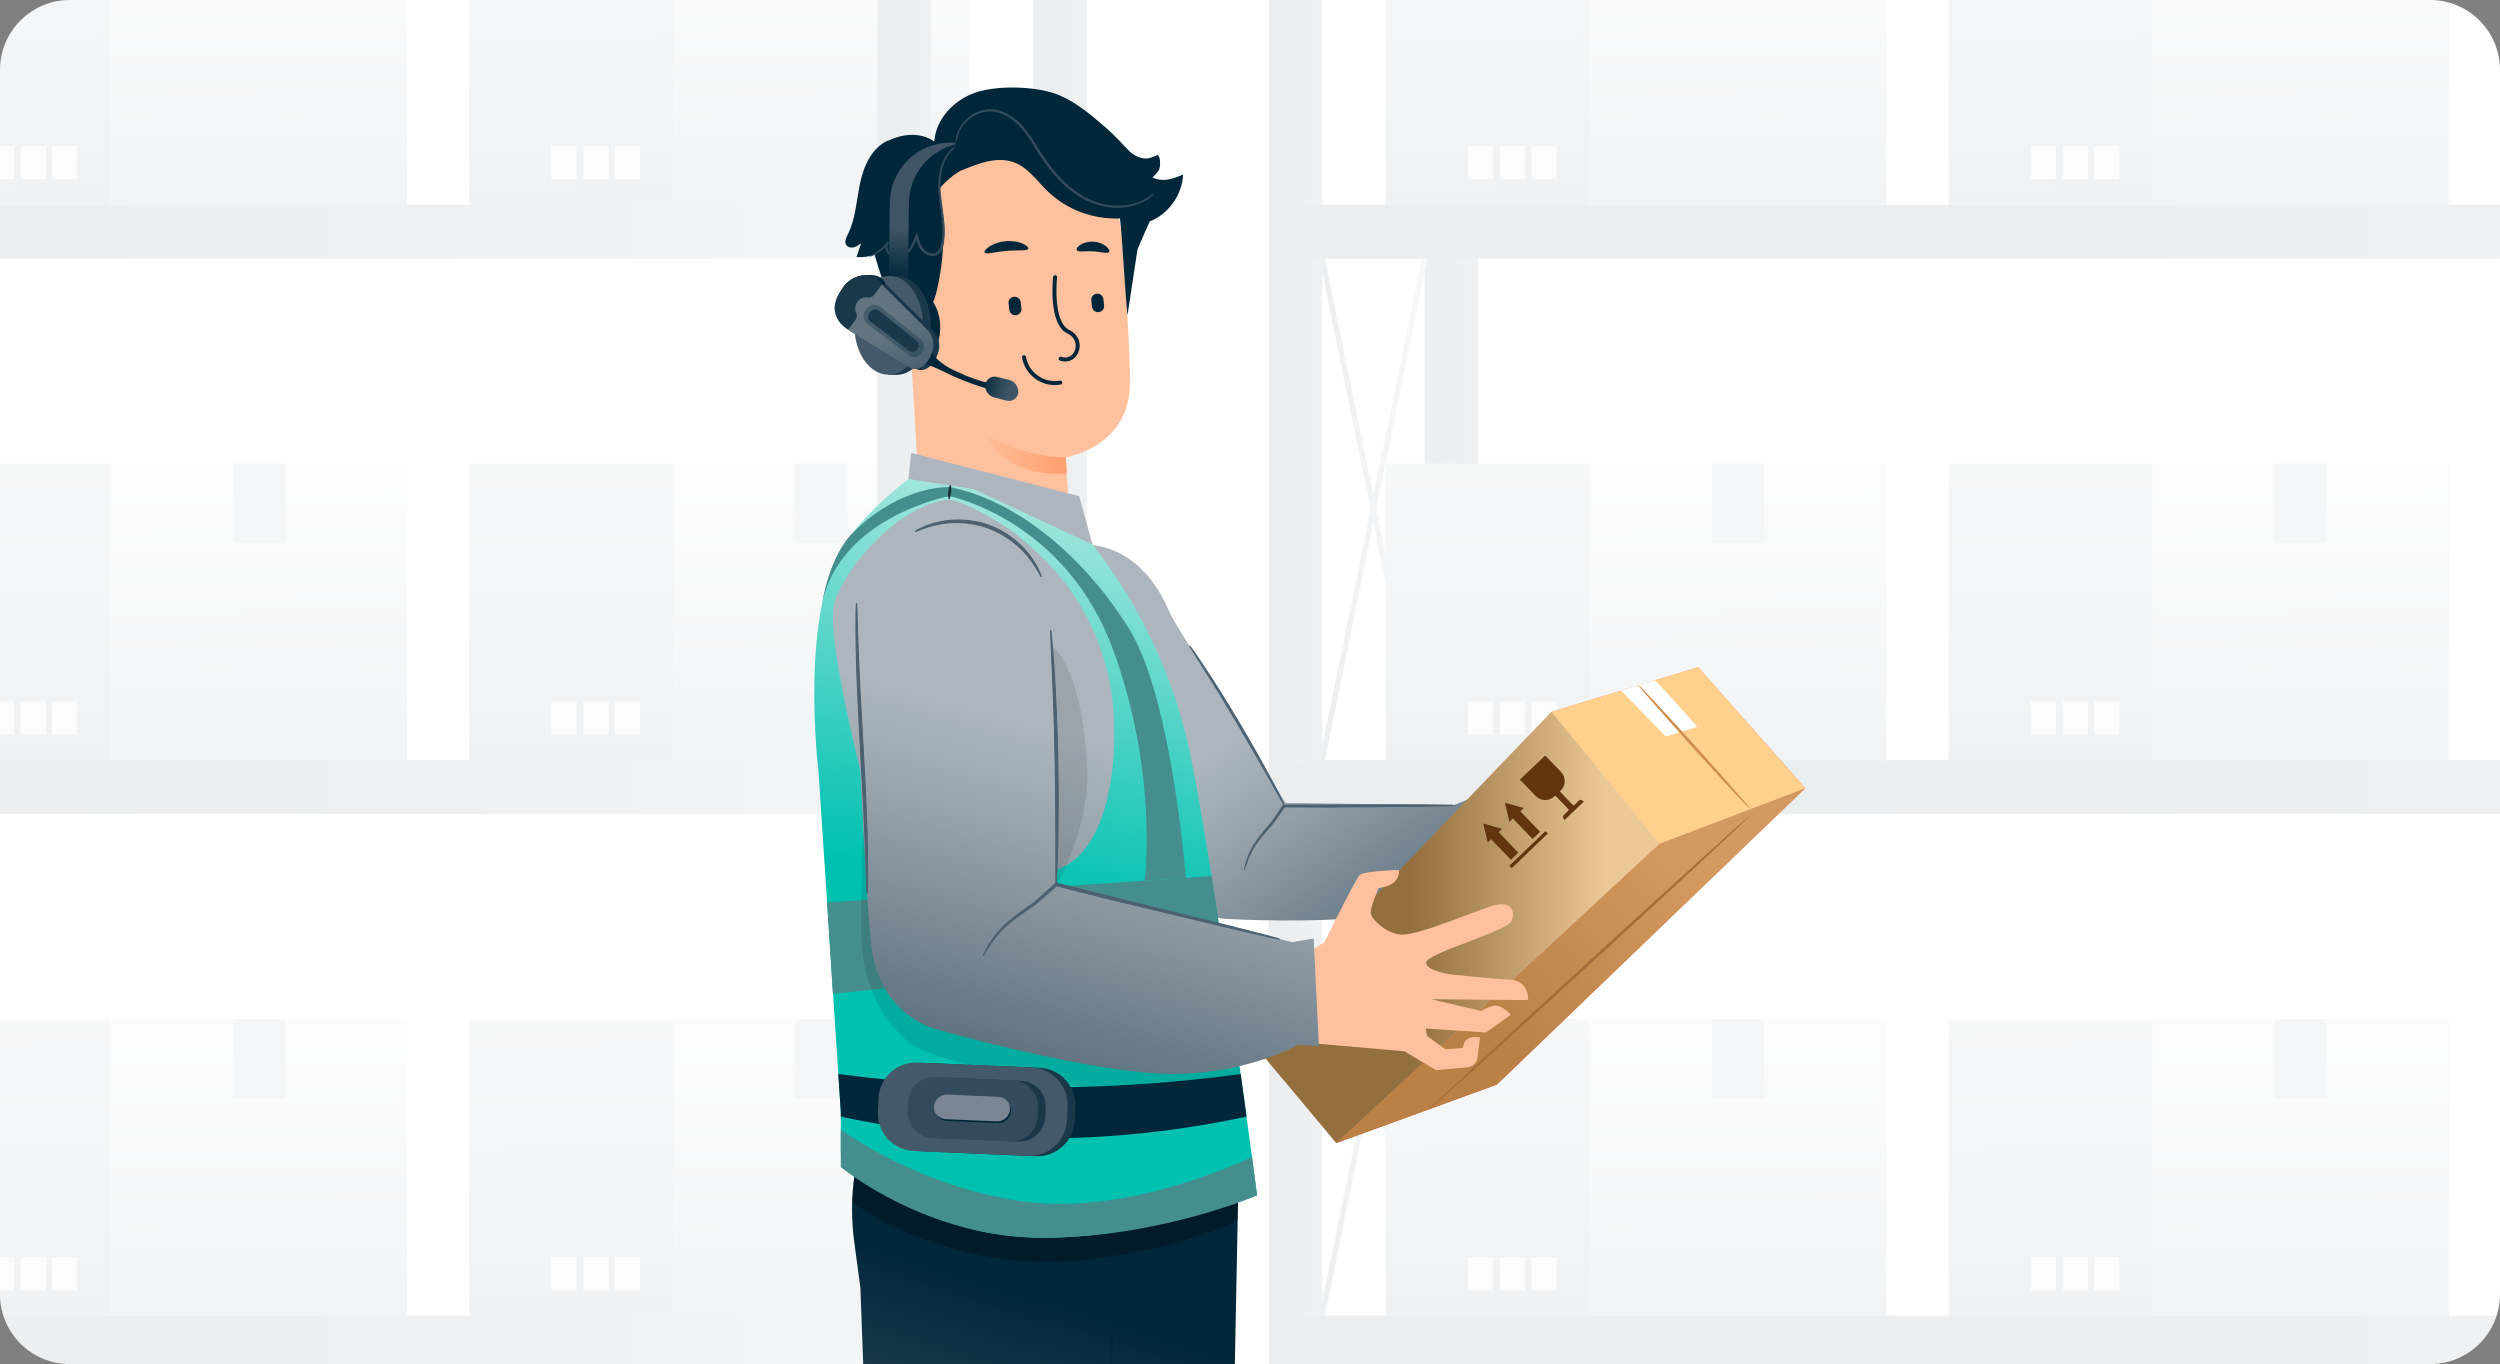 <?xml version="1.0" encoding="utf-8"?>
<!-- Generator: Adobe Illustrator 27.4.0, SVG Export Plug-In . SVG Version: 6.00 Build 0)  -->
<svg version="1.1" id="Capa_1" xmlns="http://www.w3.org/2000/svg" xmlns:xlink="http://www.w3.org/1999/xlink" x="0px" y="0px"
	 viewBox="0 0 2500 1364.1" style="enable-background:new 0 0 2500 1364.1;" xml:space="preserve">
<rect x="0" y="0" width="2500" height="1364.1" fill="#808080" stroke="none"/>
<style type="text/css">
	.st0{fill:#FFFFFF;}
	.st1{clip-path:url(#SVGID_00000121238237934349460340000002974944388571182270_);}
	.st2{opacity:0.1;}
	.st3{fill:url(#SVGID_00000132793569686829252000000003483238520776732082_);}
	.st4{fill:url(#SVGID_00000010298555513767265050000006952555313765956258_);}
	.st5{fill:#E2E5E8;}
	.st6{fill:url(#SVGID_00000136397042103656014600000006330867951596719501_);}
	.st7{fill:url(#SVGID_00000051353498369859567280000000963459524161546135_);}
	.st8{fill:url(#SVGID_00000130634975877728442170000013672594270353769358_);}
	.st9{fill:url(#SVGID_00000060729454341506282590000010654816916900551352_);}
	.st10{fill:#94A0AA;}
	.st11{fill:url(#SVGID_00000147937174862001921410000007053402324723304832_);}
	.st12{fill:url(#SVGID_00000093866583182727917630000014779088236435504520_);}
	.st13{fill:url(#SVGID_00000109732947202987439250000004249667114649160332_);}
	.st14{fill:url(#SVGID_00000031169488024331823940000012430277420201472130_);}
	.st15{fill:url(#SVGID_00000024690334952072874170000003987846739514460073_);}
	.st16{fill:url(#SVGID_00000109735610644572640200000017225585525646272385_);}
	.st17{fill:url(#SVGID_00000176019292742411566670000009434907507200181438_);}
	.st18{fill:url(#SVGID_00000085240497673802653000000000161704822806282153_);}
	.st19{fill:url(#SVGID_00000167368766106274200190000008604829594971498400_);}
	.st20{fill:url(#SVGID_00000150093355970778331030000011138624257848621971_);}
	.st21{fill:none;stroke:url(#SVGID_00000110438889084572050990000005153346139924325767_);stroke-width:5.37;stroke-miterlimit:10;}
	.st22{fill:none;stroke:url(#SVGID_00000083773083398712451750000003396557942939190148_);stroke-width:5.37;stroke-miterlimit:10;}
	.st23{fill:url(#SVGID_00000122717817414378611630000004781719474279555977_);}
	.st24{fill:none;stroke:url(#SVGID_00000107547215752044752650000018427595316714195618_);stroke-width:5.37;stroke-miterlimit:10;}
	.st25{fill:none;stroke:url(#SVGID_00000023984925436334329640000015916309804761177228_);stroke-width:5.37;stroke-miterlimit:10;}
	.st26{fill:url(#SVGID_00000013176474332022710570000006901599657786967216_);}
	.st27{fill:url(#SVGID_00000175292909907461009410000012343372083621162369_);}
	.st28{fill:url(#SVGID_00000069386903573701202140000012332727133972444565_);}
	.st29{fill:url(#SVGID_00000137125194573710592020000017563451091295634338_);}
	.st30{fill:none;stroke:url(#SVGID_00000151508131928947277710000012161921927612677559_);stroke-width:5.37;stroke-miterlimit:10;}
	.st31{fill:none;stroke:url(#SVGID_00000110442151990596191210000010800971962105876899_);stroke-width:5.37;stroke-miterlimit:10;}
	.st32{fill:url(#SVGID_00000079471962715686189940000016174507627287037612_);}
	.st33{fill:none;stroke:url(#SVGID_00000071544549516650860860000004446280910472291757_);stroke-width:5.37;stroke-miterlimit:10;}
	.st34{fill:none;stroke:url(#SVGID_00000111900441086519280820000006618894333074149278_);stroke-width:5.37;stroke-miterlimit:10;}
	.st35{fill:url(#SVGID_00000034793942310343045580000006058059329057869966_);}
	.st36{fill:url(#SVGID_00000016074304495355977880000001902454426151531953_);}
	.st37{fill:url(#SVGID_00000008135655324471781170000002620945479857257399_);}
	.st38{fill:url(#SVGID_00000029731805435158587670000003989704961944248975_);}
	.st39{fill:url(#SVGID_00000088842678329595443170000004601263484920105110_);}
	.st40{fill:url(#SVGID_00000176752981348210308160000014584174081859263374_);}
	.st41{fill:url(#SVGID_00000060743142003495177890000008541807599097961643_);}
	.st42{fill:url(#SVGID_00000137090015644396540000000004353795938829594009_);}
	.st43{fill:url(#SVGID_00000114049179078383807450000013205985993646655932_);}
	.st44{fill:url(#SVGID_00000124163945683337437230000010510892244342453891_);}
	.st45{fill:url(#SVGID_00000005260956550988449420000007417987462550086533_);}
	.st46{fill:url(#SVGID_00000005955426539954382600000007856092069867669950_);}
	.st47{fill:url(#SVGID_00000114776071779304915330000010561198756284598926_);}
	.st48{fill:url(#SVGID_00000114057740585378806170000007882587760526425255_);}
	.st49{fill:url(#SVGID_00000106139897062258775050000009233112148388488320_);}
	.st50{fill:url(#SVGID_00000183248474349798401570000016620941614038595766_);}
	.st51{fill:url(#SVGID_00000006677483069764878080000004127960628109327030_);}
	.st52{fill:url(#SVGID_00000052798181082132499600000015397892924354369678_);}
	.st53{clip-path:url(#SVGID_00000097467343670454885750000006585852214252299660_);}
	.st54{fill:url(#SVGID_00000160177471618375827610000005965432394345712294_);}
	.st55{fill:#4B6070;stroke:#4B6070;stroke-miterlimit:10;}
	.st56{fill:#FF735D;}
	.st57{fill:#E2AA60;}
	.st58{fill:#CE8E4E;}
	.st59{fill:#FFD18D;}
	.st60{opacity:0.35;}
	.st61{fill:url(#SVGID_00000013883155382822502170000012156551448414605701_);}
	.st62{fill:url(#SVGID_00000136372527005097401590000009908400471896229525_);}
	.st63{fill:#FFC19D;}
	.st64{fill:url(#SVGID_00000103237104052911381910000016704357985331385217_);}
	.st65{fill:#FF9C6A;}
	.st66{fill:#00263A;}
	.st67{fill:#334B5D;stroke:#334B5D;stroke-linecap:round;stroke-linejoin:round;}
	.st68{fill:url(#SVGID_00000112634272458736685600000007007048764945244806_);}
	.st69{fill:url(#SVGID_00000177458329198054735570000008115734328584956300_);}
	.st70{opacity:0.5;}
	.st71{fill:none;stroke:#00263A;stroke-width:1.83;stroke-miterlimit:10;}
	.st72{opacity:0.3;}
	.st73{fill:url(#SVGID_00000133488017414017931130000008860108157127702673_);}
	.st74{fill:#448E8D;}
	.st75{opacity:0.11;}
	.st76{fill:url(#SVGID_00000155109843177681494740000016425044283299210391_);}
	.st77{fill:url(#SVGID_00000076583705558144088920000011682894616410161298_);}
	.st78{fill:url(#SVGID_00000104665688476802917570000013094434462852078755_);}
	.st79{fill:#1A2E35;}
	.st80{fill:url(#SVGID_00000150089685432721406220000010913219652764355224_);}
	.st81{fill:#1B384B;}
	.st82{fill:#44596A;}
	.st83{fill:url(#SVGID_00000094604630494420999980000007943987835173285304_);}
	.st84{fill:url(#SVGID_00000150793259195836633620000016775852076816932795_);}
	.st85{opacity:0.3;fill:#00263A;enable-background:new    ;}
	.st86{fill:none;stroke:#00263A;stroke-width:4;stroke-linecap:round;stroke-miterlimit:10;}
	.st87{fill:#A56C38;}
	.st88{fill:#63350F;}
	.st89{fill:#334B5D;}
	.st90{fill:#7A8693;}
</style>
<g id="Capa_1_00000021091857255148780900000018323081766870079128_">
	<path class="st0" d="M70,0h2360c38.7,0,70,31.3,70,70v1224.1c0,38.7-31.3,70-70,70H70c-38.7,0-70-31.3-70-70V70C0,31.3,31.3,0,70,0
		z"/>
	<g>
		<defs>
			<path id="SVGID_1_" d="M70,0h2360c38.7,0,70,31.3,70,70v1224.1c0,38.7-31.3,70-70,70H70c-38.7,0-70-31.3-70-70V70
				C0,31.3,31.3,0,70,0z"/>
		</defs>
		<clipPath id="SVGID_00000093864647157688932140000001627743769514599348_">
			<use xlink:href="#SVGID_1_"  style="overflow:visible;"/>
		</clipPath>
		<g style="clip-path:url(#SVGID_00000093864647157688932140000001627743769514599348_);">
			<g class="st2">
				
					<linearGradient id="SVGID_00000049904555661444579750000015786852797313980053_" gradientUnits="userSpaceOnUse" x1="850.635" y1="-10153.08" x2="847.995" y2="-10567.97" gradientTransform="matrix(1 0 0 1 -27.53 10465.68)">
					<stop  offset="0" style="stop-color:#334B5D"/>
					<stop  offset="3.000000e-02" style="stop-color:#3B5263"/>
					<stop  offset="0.28" style="stop-color:#768592"/>
					<stop  offset="0.51" style="stop-color:#A4AEB7"/>
					<stop  offset="0.72" style="stop-color:#C6CCD1"/>
					<stop  offset="0.89" style="stop-color:#DADEE2"/>
					<stop  offset="1" style="stop-color:#E2E5E8"/>
				</linearGradient>
				
					<rect x="673.2" y="-91.9" style="fill:url(#SVGID_00000049904555661444579750000015786852797313980053_);" width="296.5" height="296.6"/>
				
					<linearGradient id="SVGID_00000013165972022073872710000013895397935097732271_" gradientUnits="userSpaceOnUse" x1="720.394" y1="-10153.58" x2="717.764" y2="-10567.66" gradientTransform="matrix(1 0 0 1 -147.57 10465.68)">
					<stop  offset="0" style="stop-color:#334B5D"/>
					<stop  offset="8.000000e-02" style="stop-color:#415768"/>
					<stop  offset="0.38" style="stop-color:#6F808D"/>
					<stop  offset="0.64" style="stop-color:#919DA7"/>
					<stop  offset="0.86" style="stop-color:#A5AFB8"/>
					<stop  offset="1" style="stop-color:#ADB6BE"/>
				</linearGradient>
				
					<rect x="469.2" y="-91.9" style="fill:url(#SVGID_00000013165972022073872710000013895397935097732271_);" width="204" height="296.6"/>
				<rect x="551.3" y="146" class="st5" width="25.3" height="33.1"/>
				<rect x="583.5" y="146" class="st5" width="25.3" height="33.1"/>
				<rect x="614.7" y="146" class="st5" width="25.3" height="33.1"/>
				
					<linearGradient id="SVGID_00000129890868169838735390000017689159732403062916_" gradientUnits="userSpaceOnUse" x1="287.991" y1="-10153.08" x2="285.341" y2="-10567.97" gradientTransform="matrix(1 0 0 1 -27.53 10465.68)">
					<stop  offset="0" style="stop-color:#334B5D"/>
					<stop  offset="3.000000e-02" style="stop-color:#3B5263"/>
					<stop  offset="0.28" style="stop-color:#768592"/>
					<stop  offset="0.51" style="stop-color:#A4AEB7"/>
					<stop  offset="0.72" style="stop-color:#C6CCD1"/>
					<stop  offset="0.89" style="stop-color:#DADEE2"/>
					<stop  offset="1" style="stop-color:#E2E5E8"/>
				</linearGradient>
				
					<rect x="110.6" y="-91.9" style="fill:url(#SVGID_00000129890868169838735390000017689159732403062916_);" width="296.5" height="296.6"/>
				
					<linearGradient id="SVGID_00000169530268212628685600000015725801246246258064_" gradientUnits="userSpaceOnUse" x1="157.75" y1="-10153.58" x2="155.11" y2="-10567.66" gradientTransform="matrix(1 0 0 1 -147.57 10465.68)">
					<stop  offset="0" style="stop-color:#334B5D"/>
					<stop  offset="8.000000e-02" style="stop-color:#415768"/>
					<stop  offset="0.38" style="stop-color:#6F808D"/>
					<stop  offset="0.64" style="stop-color:#919DA7"/>
					<stop  offset="0.86" style="stop-color:#A5AFB8"/>
					<stop  offset="1" style="stop-color:#ADB6BE"/>
				</linearGradient>
				
					<rect x="-93.5" y="-91.9" style="fill:url(#SVGID_00000169530268212628685600000015725801246246258064_);" width="204" height="296.6"/>
				<rect x="-11.4" y="146" class="st5" width="25.3" height="33.1"/>
				<rect x="20.8" y="146" class="st5" width="25.3" height="33.1"/>
				<rect x="52.1" y="146" class="st5" width="25.3" height="33.1"/>
				
					<linearGradient id="SVGID_00000182498021363498450430000014311758428657844608_" gradientUnits="userSpaceOnUse" x1="850.635" y1="-9597.56" x2="847.995" y2="-10012.45" gradientTransform="matrix(1 0 0 1 -27.53 10465.68)">
					<stop  offset="0" style="stop-color:#334B5D"/>
					<stop  offset="3.000000e-02" style="stop-color:#3B5263"/>
					<stop  offset="0.28" style="stop-color:#768592"/>
					<stop  offset="0.51" style="stop-color:#A4AEB7"/>
					<stop  offset="0.72" style="stop-color:#C6CCD1"/>
					<stop  offset="0.89" style="stop-color:#DADEE2"/>
					<stop  offset="1" style="stop-color:#E2E5E8"/>
				</linearGradient>
				
					<rect x="673.2" y="463.7" style="fill:url(#SVGID_00000182498021363498450430000014311758428657844608_);" width="296.5" height="296.6"/>
				
					<linearGradient id="SVGID_00000065787539951765776440000006440347830369148807_" gradientUnits="userSpaceOnUse" x1="720.394" y1="-9598.06" x2="717.764" y2="-10012.14" gradientTransform="matrix(1 0 0 1 -147.57 10465.68)">
					<stop  offset="0" style="stop-color:#334B5D"/>
					<stop  offset="8.000000e-02" style="stop-color:#415768"/>
					<stop  offset="0.38" style="stop-color:#6F808D"/>
					<stop  offset="0.64" style="stop-color:#919DA7"/>
					<stop  offset="0.86" style="stop-color:#A5AFB8"/>
					<stop  offset="1" style="stop-color:#ADB6BE"/>
				</linearGradient>
				
					<rect x="469.2" y="463.7" style="fill:url(#SVGID_00000065787539951765776440000006440347830369148807_);" width="204" height="296.6"/>
				<rect x="795.5" y="463.7" class="st10" width="52" height="78.9"/>
				<rect x="551.3" y="701.5" class="st5" width="25.3" height="33.1"/>
				<rect x="583.5" y="701.5" class="st5" width="25.3" height="33.1"/>
				<rect x="614.7" y="701.5" class="st5" width="25.3" height="33.1"/>
				
					<linearGradient id="SVGID_00000138548753425620717120000017206732093955407001_" gradientUnits="userSpaceOnUse" x1="287.991" y1="-9597.56" x2="285.341" y2="-10012.45" gradientTransform="matrix(1 0 0 1 -27.53 10465.68)">
					<stop  offset="0" style="stop-color:#334B5D"/>
					<stop  offset="3.000000e-02" style="stop-color:#3B5263"/>
					<stop  offset="0.28" style="stop-color:#768592"/>
					<stop  offset="0.51" style="stop-color:#A4AEB7"/>
					<stop  offset="0.72" style="stop-color:#C6CCD1"/>
					<stop  offset="0.89" style="stop-color:#DADEE2"/>
					<stop  offset="1" style="stop-color:#E2E5E8"/>
				</linearGradient>
				
					<rect x="110.6" y="463.7" style="fill:url(#SVGID_00000138548753425620717120000017206732093955407001_);" width="296.5" height="296.6"/>
				
					<linearGradient id="SVGID_00000064343966235071420570000018437590769850158749_" gradientUnits="userSpaceOnUse" x1="157.75" y1="-9598.06" x2="155.11" y2="-10012.14" gradientTransform="matrix(1 0 0 1 -147.57 10465.68)">
					<stop  offset="0" style="stop-color:#334B5D"/>
					<stop  offset="8.000000e-02" style="stop-color:#415768"/>
					<stop  offset="0.38" style="stop-color:#6F808D"/>
					<stop  offset="0.64" style="stop-color:#919DA7"/>
					<stop  offset="0.86" style="stop-color:#A5AFB8"/>
					<stop  offset="1" style="stop-color:#ADB6BE"/>
				</linearGradient>
				
					<rect x="-93.5" y="463.7" style="fill:url(#SVGID_00000064343966235071420570000018437590769850158749_);" width="204" height="296.6"/>
				<rect x="232.8" y="463.7" class="st10" width="52" height="78.9"/>
				<rect x="-11.4" y="701.5" class="st5" width="25.3" height="33.1"/>
				<rect x="20.8" y="701.5" class="st5" width="25.3" height="33.1"/>
				<rect x="52.1" y="701.5" class="st5" width="25.3" height="33.1"/>
				
					<linearGradient id="SVGID_00000177482621400711447470000003023462259886328990_" gradientUnits="userSpaceOnUse" x1="850.635" y1="-9042.04" x2="847.995" y2="-9456.94" gradientTransform="matrix(1 0 0 1 -27.53 10465.68)">
					<stop  offset="0" style="stop-color:#334B5D"/>
					<stop  offset="3.000000e-02" style="stop-color:#3B5263"/>
					<stop  offset="0.28" style="stop-color:#768592"/>
					<stop  offset="0.51" style="stop-color:#A4AEB7"/>
					<stop  offset="0.72" style="stop-color:#C6CCD1"/>
					<stop  offset="0.89" style="stop-color:#DADEE2"/>
					<stop  offset="1" style="stop-color:#E2E5E8"/>
				</linearGradient>
				
					<rect x="673.2" y="1019.2" style="fill:url(#SVGID_00000177482621400711447470000003023462259886328990_);" width="296.5" height="296.6"/>
				
					<linearGradient id="SVGID_00000111177130601677779530000018436333781899447993_" gradientUnits="userSpaceOnUse" x1="720.394" y1="-9042.54" x2="717.764" y2="-9456.62" gradientTransform="matrix(1 0 0 1 -147.57 10465.68)">
					<stop  offset="0" style="stop-color:#334B5D"/>
					<stop  offset="8.000000e-02" style="stop-color:#415768"/>
					<stop  offset="0.38" style="stop-color:#6F808D"/>
					<stop  offset="0.64" style="stop-color:#919DA7"/>
					<stop  offset="0.86" style="stop-color:#A5AFB8"/>
					<stop  offset="1" style="stop-color:#ADB6BE"/>
				</linearGradient>
				
					<rect x="469.2" y="1019.2" style="fill:url(#SVGID_00000111177130601677779530000018436333781899447993_);" width="204" height="296.6"/>
				<rect x="795.5" y="1019.2" class="st10" width="52" height="78.9"/>
				<rect x="551.3" y="1257.1" class="st5" width="25.3" height="33.1"/>
				<rect x="583.5" y="1257.1" class="st5" width="25.3" height="33.1"/>
				<rect x="614.7" y="1257.1" class="st5" width="25.3" height="33.1"/>
				
					<linearGradient id="SVGID_00000137833709706070132760000006391798662922313889_" gradientUnits="userSpaceOnUse" x1="287.991" y1="-9042.04" x2="285.341" y2="-9456.94" gradientTransform="matrix(1 0 0 1 -27.53 10465.68)">
					<stop  offset="0" style="stop-color:#334B5D"/>
					<stop  offset="3.000000e-02" style="stop-color:#3B5263"/>
					<stop  offset="0.28" style="stop-color:#768592"/>
					<stop  offset="0.51" style="stop-color:#A4AEB7"/>
					<stop  offset="0.72" style="stop-color:#C6CCD1"/>
					<stop  offset="0.89" style="stop-color:#DADEE2"/>
					<stop  offset="1" style="stop-color:#E2E5E8"/>
				</linearGradient>
				
					<rect x="110.6" y="1019.2" style="fill:url(#SVGID_00000137833709706070132760000006391798662922313889_);" width="296.5" height="296.6"/>
				
					<linearGradient id="SVGID_00000147218376348904750170000004105289793919670952_" gradientUnits="userSpaceOnUse" x1="157.75" y1="-9042.54" x2="155.11" y2="-9456.62" gradientTransform="matrix(1 0 0 1 -147.57 10465.68)">
					<stop  offset="0" style="stop-color:#334B5D"/>
					<stop  offset="8.000000e-02" style="stop-color:#415768"/>
					<stop  offset="0.38" style="stop-color:#6F808D"/>
					<stop  offset="0.64" style="stop-color:#919DA7"/>
					<stop  offset="0.86" style="stop-color:#A5AFB8"/>
					<stop  offset="1" style="stop-color:#ADB6BE"/>
				</linearGradient>
				
					<rect x="-93.5" y="1019.2" style="fill:url(#SVGID_00000147218376348904750170000004105289793919670952_);" width="204" height="296.6"/>
				<rect x="232.8" y="1019.2" class="st10" width="52" height="78.9"/>
				<rect x="-11.4" y="1257.1" class="st5" width="25.3" height="33.1"/>
				<rect x="20.8" y="1257.1" class="st5" width="25.3" height="33.1"/>
				<rect x="52.1" y="1257.1" class="st5" width="25.3" height="33.1"/>
				
					<linearGradient id="SVGID_00000070084554999113618490000012903937288361746334_" gradientUnits="userSpaceOnUse" x1="-753.29" y1="1134.385" x2="1187.01" y2="1134.385" gradientTransform="matrix(1 0 0 -1 0 1366)">
					<stop  offset="0" style="stop-color:#334B5D"/>
					<stop  offset="0.25" style="stop-color:#354D5F"/>
					<stop  offset="0.42" style="stop-color:#3F5566"/>
					<stop  offset="0.57" style="stop-color:#4E6373"/>
					<stop  offset="0.72" style="stop-color:#647684"/>
					<stop  offset="0.85" style="stop-color:#818F9B"/>
					<stop  offset="0.97" style="stop-color:#A4AEB7"/>
					<stop  offset="1" style="stop-color:#ADB6BE"/>
				</linearGradient>
				<path style="fill:url(#SVGID_00000070084554999113618490000012903937288361746334_);" d="M877.5,204.7v53.8h-1604
					c-14.8,0-26.8-12-26.8-26.8v-0.2c0-14.8,12-26.8,26.8-26.8L877.5,204.7L877.5,204.7L877.5,204.7z"/>
				
					<linearGradient id="SVGID_00000110464711305878249260000003773590249892369836_" gradientUnits="userSpaceOnUse" x1="-753.29" y1="578.865" x2="1187.01" y2="578.865" gradientTransform="matrix(1 0 0 -1 0 1366)">
					<stop  offset="0" style="stop-color:#334B5D"/>
					<stop  offset="0.25" style="stop-color:#354D5F"/>
					<stop  offset="0.42" style="stop-color:#3F5566"/>
					<stop  offset="0.57" style="stop-color:#4E6373"/>
					<stop  offset="0.72" style="stop-color:#647684"/>
					<stop  offset="0.85" style="stop-color:#818F9B"/>
					<stop  offset="0.97" style="stop-color:#A4AEB7"/>
					<stop  offset="1" style="stop-color:#ADB6BE"/>
				</linearGradient>
				<path style="fill:url(#SVGID_00000110464711305878249260000003773590249892369836_);" d="M877.5,760.2v53.8h-1604
					c-14.8,0-26.8-12-26.8-26.8V787c0-14.8,12-26.8,26.8-26.8L877.5,760.2L877.5,760.2L877.5,760.2z"/>
				
					<linearGradient id="SVGID_00000109752118114831374620000000076316994807454614_" gradientUnits="userSpaceOnUse" x1="-753.29" y1="23.345" x2="1187.01" y2="23.345" gradientTransform="matrix(1 0 0 -1 0 1366)">
					<stop  offset="0" style="stop-color:#334B5D"/>
					<stop  offset="0.25" style="stop-color:#354D5F"/>
					<stop  offset="0.42" style="stop-color:#3F5566"/>
					<stop  offset="0.57" style="stop-color:#4E6373"/>
					<stop  offset="0.72" style="stop-color:#647684"/>
					<stop  offset="0.85" style="stop-color:#818F9B"/>
					<stop  offset="0.97" style="stop-color:#A4AEB7"/>
					<stop  offset="1" style="stop-color:#ADB6BE"/>
				</linearGradient>
				<path style="fill:url(#SVGID_00000109752118114831374620000000076316994807454614_);" d="M877.5,1315.7v53.8h-1604
					c-14.8,0-26.8-12-26.8-26.8v-0.2c0-14.8,12-26.8,26.8-26.8L877.5,1315.7L877.5,1315.7L877.5,1315.7z"/>
				
					<linearGradient id="SVGID_00000060750059781727317810000003270875214407498116_" gradientUnits="userSpaceOnUse" x1="1046.53" y1="592.945" x2="1249.77" y2="592.945" gradientTransform="matrix(1 0 0 -1 0 1366)">
					<stop  offset="0" style="stop-color:#334B5D"/>
					<stop  offset="4.000000e-02" style="stop-color:#3B5263"/>
					<stop  offset="0.25" style="stop-color:#637583"/>
					<stop  offset="0.45" style="stop-color:#83919D"/>
					<stop  offset="0.65" style="stop-color:#9AA5AF"/>
					<stop  offset="0.84" style="stop-color:#A8B1BA"/>
					<stop  offset="1" style="stop-color:#ADB6BE"/>
				</linearGradient>
				
					<rect x="1033.4" y="-164.9" style="fill:url(#SVGID_00000060750059781727317810000003270875214407498116_);" width="53.4" height="1875.8"/>
				
					<linearGradient id="SVGID_00000005267783622014358530000012178366403522208674_" gradientUnits="userSpaceOnUse" x1="928.279" y1="850.2" x2="1038.641" y2="850.2" gradientTransform="matrix(1 0 0 -1 0 1366)">
					<stop  offset="0" style="stop-color:#334B5D"/>
					<stop  offset="8.000000e-02" style="stop-color:#415768"/>
					<stop  offset="0.38" style="stop-color:#6F808D"/>
					<stop  offset="0.64" style="stop-color:#919DA7"/>
					<stop  offset="0.86" style="stop-color:#A5AFB8"/>
					<stop  offset="1" style="stop-color:#ADB6BE"/>
				</linearGradient>
				
					<line style="fill:none;stroke:url(#SVGID_00000005267783622014358530000012178366403522208674_);stroke-width:5.37;stroke-miterlimit:10;" x1="930.9" y1="258.5" x2="1036" y2="773.1"/>
				
					<linearGradient id="SVGID_00000037654493936831619580000000587669778510732944_" gradientUnits="userSpaceOnUse" x1="926.539" y1="861.33" x2="1039.691" y2="861.33" gradientTransform="matrix(1 0 0 -1 0 1366)">
					<stop  offset="0" style="stop-color:#334B5D"/>
					<stop  offset="8.000000e-02" style="stop-color:#415768"/>
					<stop  offset="0.38" style="stop-color:#6F808D"/>
					<stop  offset="0.64" style="stop-color:#919DA7"/>
					<stop  offset="0.86" style="stop-color:#A5AFB8"/>
					<stop  offset="1" style="stop-color:#ADB6BE"/>
				</linearGradient>
				
					<line style="fill:none;stroke:url(#SVGID_00000037654493936831619580000000587669778510732944_);stroke-width:5.37;stroke-miterlimit:10;" x1="1037.1" y1="240.6" x2="929.2" y2="768.8"/>
				
					<linearGradient id="SVGID_00000063623517094885354030000014577987963366852234_" gradientUnits="userSpaceOnUse" x1="930.91" y1="1134.38" x2="1177.7" y2="1134.38" gradientTransform="matrix(1 0 0 -1 0 1366)">
					<stop  offset="0" style="stop-color:#334B5D"/>
					<stop  offset="0.15" style="stop-color:#3C5364"/>
					<stop  offset="0.39" style="stop-color:#566978"/>
					<stop  offset="0.71" style="stop-color:#7F8E99"/>
					<stop  offset="1" style="stop-color:#ADB6BE"/>
				</linearGradient>
				<path style="fill:url(#SVGID_00000063623517094885354030000014577987963366852234_);" d="M1071,231.5v0.2
					c0,14.8-12,26.8-26.8,26.8H930.9v-53.8h113.3C1059,204.7,1071,216.7,1071,231.5L1071,231.5z"/>
				
					<linearGradient id="SVGID_00000088115133163856405000000018062918847740490681_" gradientUnits="userSpaceOnUse" x1="928.279" y1="294.68" x2="1038.641" y2="294.68" gradientTransform="matrix(1 0 0 -1 0 1366)">
					<stop  offset="0" style="stop-color:#334B5D"/>
					<stop  offset="8.000000e-02" style="stop-color:#415768"/>
					<stop  offset="0.38" style="stop-color:#6F808D"/>
					<stop  offset="0.64" style="stop-color:#919DA7"/>
					<stop  offset="0.86" style="stop-color:#A5AFB8"/>
					<stop  offset="1" style="stop-color:#ADB6BE"/>
				</linearGradient>
				
					<line style="fill:none;stroke:url(#SVGID_00000088115133163856405000000018062918847740490681_);stroke-width:5.37;stroke-miterlimit:10;" x1="930.9" y1="814.1" x2="1036" y2="1328.6"/>
				
					<linearGradient id="SVGID_00000062873057317843400820000002358759683584267668_" gradientUnits="userSpaceOnUse" x1="926.539" y1="305.81" x2="1039.691" y2="305.81" gradientTransform="matrix(1 0 0 -1 0 1366)">
					<stop  offset="0" style="stop-color:#334B5D"/>
					<stop  offset="8.000000e-02" style="stop-color:#415768"/>
					<stop  offset="0.38" style="stop-color:#6F808D"/>
					<stop  offset="0.64" style="stop-color:#919DA7"/>
					<stop  offset="0.86" style="stop-color:#A5AFB8"/>
					<stop  offset="1" style="stop-color:#ADB6BE"/>
				</linearGradient>
				
					<line style="fill:none;stroke:url(#SVGID_00000062873057317843400820000002358759683584267668_);stroke-width:5.37;stroke-miterlimit:10;" x1="1037.1" y1="796.1" x2="929.2" y2="1324.3"/>
				
					<linearGradient id="SVGID_00000181772526093183922210000016067139989479984822_" gradientUnits="userSpaceOnUse" x1="890.67" y1="592.945" x2="1093.91" y2="592.945" gradientTransform="matrix(1 0 0 -1 0 1366)">
					<stop  offset="0" style="stop-color:#334B5D"/>
					<stop  offset="4.000000e-02" style="stop-color:#3B5263"/>
					<stop  offset="0.25" style="stop-color:#637583"/>
					<stop  offset="0.45" style="stop-color:#83919D"/>
					<stop  offset="0.65" style="stop-color:#9AA5AF"/>
					<stop  offset="0.84" style="stop-color:#A8B1BA"/>
					<stop  offset="1" style="stop-color:#ADB6BE"/>
				</linearGradient>
				
					<rect x="877.5" y="-164.9" style="fill:url(#SVGID_00000181772526093183922210000016067139989479984822_);" width="53.4" height="1875.8"/>
				
					<linearGradient id="SVGID_00000103957618652756729980000013676070348041248394_" gradientUnits="userSpaceOnUse" x1="930.91" y1="578.86" x2="1177.7" y2="578.86" gradientTransform="matrix(1 0 0 -1 0 1366)">
					<stop  offset="0" style="stop-color:#334B5D"/>
					<stop  offset="0.15" style="stop-color:#3C5364"/>
					<stop  offset="0.39" style="stop-color:#566978"/>
					<stop  offset="0.71" style="stop-color:#7F8E99"/>
					<stop  offset="1" style="stop-color:#ADB6BE"/>
				</linearGradient>
				<path style="fill:url(#SVGID_00000103957618652756729980000013676070348041248394_);" d="M1071,787v0.2
					c0,14.8-12,26.8-26.8,26.8H930.9v-53.8h113.3C1059,760.2,1071,772.2,1071,787L1071,787z"/>
				
					<linearGradient id="SVGID_00000071532247479751740980000003457756894679369392_" gradientUnits="userSpaceOnUse" x1="930.91" y1="23.34" x2="1177.7" y2="23.34" gradientTransform="matrix(1 0 0 -1 0 1366)">
					<stop  offset="0" style="stop-color:#334B5D"/>
					<stop  offset="0.15" style="stop-color:#3C5364"/>
					<stop  offset="0.39" style="stop-color:#566978"/>
					<stop  offset="0.71" style="stop-color:#7F8E99"/>
					<stop  offset="1" style="stop-color:#ADB6BE"/>
				</linearGradient>
				<path style="fill:url(#SVGID_00000071532247479751740980000003457756894679369392_);" d="M1071,1342.5v0.2
					c0,14.8-12,26.8-26.8,26.8H930.9v-53.8h113.3C1059,1315.7,1071,1327.8,1071,1342.5L1071,1342.5z"/>
			</g>
			<g class="st2">
				
					<linearGradient id="SVGID_00000017498619323471537310000004785997314708418988_" gradientUnits="userSpaceOnUse" x1="1437.81" y1="592.945" x2="1641.05" y2="592.945" gradientTransform="matrix(1 0 0 -1 0 1366)">
					<stop  offset="0" style="stop-color:#334B5D"/>
					<stop  offset="4.000000e-02" style="stop-color:#3B5263"/>
					<stop  offset="0.25" style="stop-color:#637583"/>
					<stop  offset="0.45" style="stop-color:#83919D"/>
					<stop  offset="0.65" style="stop-color:#9AA5AF"/>
					<stop  offset="0.84" style="stop-color:#A8B1BA"/>
					<stop  offset="1" style="stop-color:#ADB6BE"/>
				</linearGradient>
				
					<rect x="1424.7" y="-164.9" style="fill:url(#SVGID_00000017498619323471537310000004785997314708418988_);" width="53.4" height="1875.8"/>
				
					<linearGradient id="SVGID_00000117667221561588046330000000320076928048016536_" gradientUnits="userSpaceOnUse" x1="1319.559" y1="850.2" x2="1429.921" y2="850.2" gradientTransform="matrix(1 0 0 -1 0 1366)">
					<stop  offset="0" style="stop-color:#334B5D"/>
					<stop  offset="8.000000e-02" style="stop-color:#415768"/>
					<stop  offset="0.38" style="stop-color:#6F808D"/>
					<stop  offset="0.64" style="stop-color:#919DA7"/>
					<stop  offset="0.86" style="stop-color:#A5AFB8"/>
					<stop  offset="1" style="stop-color:#ADB6BE"/>
				</linearGradient>
				
					<line style="fill:none;stroke:url(#SVGID_00000117667221561588046330000000320076928048016536_);stroke-width:5.37;stroke-miterlimit:10;" x1="1322.2" y1="258.5" x2="1427.3" y2="773.1"/>
				
					<linearGradient id="SVGID_00000161600966246466815070000002252752089883114370_" gradientUnits="userSpaceOnUse" x1="1317.809" y1="861.33" x2="1430.961" y2="861.33" gradientTransform="matrix(1 0 0 -1 0 1366)">
					<stop  offset="0" style="stop-color:#334B5D"/>
					<stop  offset="8.000000e-02" style="stop-color:#415768"/>
					<stop  offset="0.38" style="stop-color:#6F808D"/>
					<stop  offset="0.64" style="stop-color:#919DA7"/>
					<stop  offset="0.86" style="stop-color:#A5AFB8"/>
					<stop  offset="1" style="stop-color:#ADB6BE"/>
				</linearGradient>
				
					<line style="fill:none;stroke:url(#SVGID_00000161600966246466815070000002252752089883114370_);stroke-width:5.37;stroke-miterlimit:10;" x1="1428.3" y1="240.6" x2="1320.4" y2="768.8"/>
				
					<linearGradient id="SVGID_00000054231754811790034760000017291335591083222915_" gradientUnits="userSpaceOnUse" x1="1322.19" y1="1134.37" x2="1568.98" y2="1134.37" gradientTransform="matrix(1 0 0 -1 0 1366)">
					<stop  offset="0" style="stop-color:#334B5D"/>
					<stop  offset="0.15" style="stop-color:#3C5364"/>
					<stop  offset="0.39" style="stop-color:#566978"/>
					<stop  offset="0.71" style="stop-color:#7F8E99"/>
					<stop  offset="1" style="stop-color:#ADB6BE"/>
				</linearGradient>
				<path style="fill:url(#SVGID_00000054231754811790034760000017291335591083222915_);" d="M1462.3,231.5v0.2
					c0,14.8-12,26.8-26.8,26.8h-113.3v-53.8h113.3C1450.3,204.7,1462.3,216.7,1462.3,231.5L1462.3,231.5z"/>
				
					<linearGradient id="SVGID_00000111181457672233076940000012451844194136944537_" gradientUnits="userSpaceOnUse" x1="1319.559" y1="294.68" x2="1429.921" y2="294.68" gradientTransform="matrix(1 0 0 -1 0 1366)">
					<stop  offset="0" style="stop-color:#334B5D"/>
					<stop  offset="8.000000e-02" style="stop-color:#415768"/>
					<stop  offset="0.38" style="stop-color:#6F808D"/>
					<stop  offset="0.64" style="stop-color:#919DA7"/>
					<stop  offset="0.86" style="stop-color:#A5AFB8"/>
					<stop  offset="1" style="stop-color:#ADB6BE"/>
				</linearGradient>
				
					<line style="fill:none;stroke:url(#SVGID_00000111181457672233076940000012451844194136944537_);stroke-width:5.37;stroke-miterlimit:10;" x1="1322.2" y1="814.1" x2="1427.3" y2="1328.6"/>
				
					<linearGradient id="SVGID_00000011741526754189079410000009138459423827598720_" gradientUnits="userSpaceOnUse" x1="1317.809" y1="305.81" x2="1430.961" y2="305.81" gradientTransform="matrix(1 0 0 -1 0 1366)">
					<stop  offset="0" style="stop-color:#334B5D"/>
					<stop  offset="8.000000e-02" style="stop-color:#415768"/>
					<stop  offset="0.38" style="stop-color:#6F808D"/>
					<stop  offset="0.64" style="stop-color:#919DA7"/>
					<stop  offset="0.86" style="stop-color:#A5AFB8"/>
					<stop  offset="1" style="stop-color:#ADB6BE"/>
				</linearGradient>
				
					<line style="fill:none;stroke:url(#SVGID_00000011741526754189079410000009138459423827598720_);stroke-width:5.37;stroke-miterlimit:10;" x1="1428.3" y1="796.1" x2="1320.4" y2="1324.3"/>
				
					<linearGradient id="SVGID_00000076578539055213020690000015761618025752723083_" gradientUnits="userSpaceOnUse" x1="1281.95" y1="592.945" x2="1485.19" y2="592.945" gradientTransform="matrix(1 0 0 -1 0 1366)">
					<stop  offset="0" style="stop-color:#334B5D"/>
					<stop  offset="4.000000e-02" style="stop-color:#3B5263"/>
					<stop  offset="0.25" style="stop-color:#637583"/>
					<stop  offset="0.45" style="stop-color:#83919D"/>
					<stop  offset="0.65" style="stop-color:#9AA5AF"/>
					<stop  offset="0.84" style="stop-color:#A8B1BA"/>
					<stop  offset="1" style="stop-color:#ADB6BE"/>
				</linearGradient>
				
					<rect x="1268.8" y="-164.9" style="fill:url(#SVGID_00000076578539055213020690000015761618025752723083_);" width="53.4" height="1875.8"/>
				
					<linearGradient id="SVGID_00000084516975821518294240000008558441203673345962_" gradientUnits="userSpaceOnUse" x1="1322.18" y1="578.85" x2="1568.97" y2="578.85" gradientTransform="matrix(1 0 0 -1 0 1366)">
					<stop  offset="0" style="stop-color:#334B5D"/>
					<stop  offset="0.15" style="stop-color:#3C5364"/>
					<stop  offset="0.39" style="stop-color:#566978"/>
					<stop  offset="0.71" style="stop-color:#7F8E99"/>
					<stop  offset="1" style="stop-color:#ADB6BE"/>
				</linearGradient>
				<path style="fill:url(#SVGID_00000084516975821518294240000008558441203673345962_);" d="M1462.3,787v0.2
					c0,14.8-12,26.8-26.8,26.8h-113.3v-53.8h113.3C1450.3,760.2,1462.3,772.2,1462.3,787L1462.3,787z"/>
				
					<linearGradient id="SVGID_00000108290529832203441750000018157105521870903450_" gradientUnits="userSpaceOnUse" x1="1322.18" y1="23.33" x2="1568.97" y2="23.33" gradientTransform="matrix(1 0 0 -1 0 1366)">
					<stop  offset="0" style="stop-color:#334B5D"/>
					<stop  offset="0.15" style="stop-color:#3C5364"/>
					<stop  offset="0.39" style="stop-color:#566978"/>
					<stop  offset="0.71" style="stop-color:#7F8E99"/>
					<stop  offset="1" style="stop-color:#ADB6BE"/>
				</linearGradient>
				<path style="fill:url(#SVGID_00000108290529832203441750000018157105521870903450_);" d="M1462.3,1342.6v0.2
					c0,14.8-12,26.8-26.8,26.8h-113.3v-53.8h113.3C1450.3,1315.8,1462.3,1327.8,1462.3,1342.6L1462.3,1342.6z"/>
				
					<linearGradient id="SVGID_00000004542779234097399320000016230693602674572677_" gradientUnits="userSpaceOnUse" x1="2329.935" y1="-10153.08" x2="2327.295" y2="-10567.97" gradientTransform="matrix(1 0 0 1 -27.53 10465.68)">
					<stop  offset="0" style="stop-color:#334B5D"/>
					<stop  offset="3.000000e-02" style="stop-color:#3B5263"/>
					<stop  offset="0.28" style="stop-color:#768592"/>
					<stop  offset="0.51" style="stop-color:#A4AEB7"/>
					<stop  offset="0.72" style="stop-color:#C6CCD1"/>
					<stop  offset="0.89" style="stop-color:#DADEE2"/>
					<stop  offset="1" style="stop-color:#E2E5E8"/>
				</linearGradient>
				
					<rect x="2152.5" y="-91.9" style="fill:url(#SVGID_00000004542779234097399320000016230693602674572677_);" width="296.5" height="296.6"/>
				
					<linearGradient id="SVGID_00000000197342542983359260000013439537760651436976_" gradientUnits="userSpaceOnUse" x1="2199.71" y1="-10153.58" x2="2197.07" y2="-10567.66" gradientTransform="matrix(1 0 0 1 -147.57 10465.68)">
					<stop  offset="0" style="stop-color:#334B5D"/>
					<stop  offset="8.000000e-02" style="stop-color:#415768"/>
					<stop  offset="0.38" style="stop-color:#6F808D"/>
					<stop  offset="0.64" style="stop-color:#919DA7"/>
					<stop  offset="0.86" style="stop-color:#A5AFB8"/>
					<stop  offset="1" style="stop-color:#ADB6BE"/>
				</linearGradient>
				
					<rect x="1948.5" y="-91.9" style="fill:url(#SVGID_00000000197342542983359260000013439537760651436976_);" width="204" height="296.6"/>
				<rect x="2030.6" y="146" class="st5" width="25.3" height="33.1"/>
				<rect x="2062.8" y="146" class="st5" width="25.3" height="33.1"/>
				<rect x="2094" y="146" class="st5" width="25.3" height="33.1"/>
				
					<linearGradient id="SVGID_00000023255765412419137220000006391753405460865685_" gradientUnits="userSpaceOnUse" x1="1767.285" y1="-10153.08" x2="1764.645" y2="-10567.97" gradientTransform="matrix(1 0 0 1 -27.53 10465.68)">
					<stop  offset="0" style="stop-color:#334B5D"/>
					<stop  offset="3.000000e-02" style="stop-color:#3B5263"/>
					<stop  offset="0.28" style="stop-color:#768592"/>
					<stop  offset="0.51" style="stop-color:#A4AEB7"/>
					<stop  offset="0.72" style="stop-color:#C6CCD1"/>
					<stop  offset="0.89" style="stop-color:#DADEE2"/>
					<stop  offset="1" style="stop-color:#E2E5E8"/>
				</linearGradient>
				
					<rect x="1589.9" y="-91.9" style="fill:url(#SVGID_00000023255765412419137220000006391753405460865685_);" width="296.5" height="296.6"/>
				
					<linearGradient id="SVGID_00000129176525103515300010000005281224311556041890_" gradientUnits="userSpaceOnUse" x1="1637.044" y1="-10153.58" x2="1634.414" y2="-10567.66" gradientTransform="matrix(1 0 0 1 -147.57 10465.68)">
					<stop  offset="0" style="stop-color:#334B5D"/>
					<stop  offset="8.000000e-02" style="stop-color:#415768"/>
					<stop  offset="0.38" style="stop-color:#6F808D"/>
					<stop  offset="0.64" style="stop-color:#919DA7"/>
					<stop  offset="0.86" style="stop-color:#A5AFB8"/>
					<stop  offset="1" style="stop-color:#ADB6BE"/>
				</linearGradient>
				
					<rect x="1385.8" y="-91.9" style="fill:url(#SVGID_00000129176525103515300010000005281224311556041890_);" width="204" height="296.6"/>
				<rect x="1467.9" y="146" class="st5" width="25.3" height="33.1"/>
				<rect x="1500.1" y="146" class="st5" width="25.3" height="33.1"/>
				<rect x="1531.4" y="146" class="st5" width="25.3" height="33.1"/>
				
					<linearGradient id="SVGID_00000130621291146268798060000009018373455293902220_" gradientUnits="userSpaceOnUse" x1="2329.935" y1="-9597.56" x2="2327.295" y2="-10012.45" gradientTransform="matrix(1 0 0 1 -27.53 10465.68)">
					<stop  offset="0" style="stop-color:#334B5D"/>
					<stop  offset="3.000000e-02" style="stop-color:#3B5263"/>
					<stop  offset="0.28" style="stop-color:#768592"/>
					<stop  offset="0.51" style="stop-color:#A4AEB7"/>
					<stop  offset="0.72" style="stop-color:#C6CCD1"/>
					<stop  offset="0.89" style="stop-color:#DADEE2"/>
					<stop  offset="1" style="stop-color:#E2E5E8"/>
				</linearGradient>
				
					<rect x="2152.5" y="463.7" style="fill:url(#SVGID_00000130621291146268798060000009018373455293902220_);" width="296.5" height="296.6"/>
				
					<linearGradient id="SVGID_00000168077689330631337120000009338749858406764715_" gradientUnits="userSpaceOnUse" x1="2199.71" y1="-9598.06" x2="2197.07" y2="-10012.14" gradientTransform="matrix(1 0 0 1 -147.57 10465.68)">
					<stop  offset="0" style="stop-color:#334B5D"/>
					<stop  offset="8.000000e-02" style="stop-color:#415768"/>
					<stop  offset="0.38" style="stop-color:#6F808D"/>
					<stop  offset="0.64" style="stop-color:#919DA7"/>
					<stop  offset="0.86" style="stop-color:#A5AFB8"/>
					<stop  offset="1" style="stop-color:#ADB6BE"/>
				</linearGradient>
				
					<rect x="1948.5" y="463.7" style="fill:url(#SVGID_00000168077689330631337120000009338749858406764715_);" width="204" height="296.6"/>
				<rect x="2274.8" y="463.7" class="st10" width="51.9" height="78.9"/>
				<rect x="2030.6" y="701.5" class="st5" width="25.3" height="33.1"/>
				<rect x="2062.8" y="701.5" class="st5" width="25.3" height="33.1"/>
				<rect x="2094" y="701.5" class="st5" width="25.3" height="33.1"/>
				
					<linearGradient id="SVGID_00000085231394161172800960000017266641307203062193_" gradientUnits="userSpaceOnUse" x1="1767.285" y1="-9597.56" x2="1764.645" y2="-10012.45" gradientTransform="matrix(1 0 0 1 -27.53 10465.68)">
					<stop  offset="0" style="stop-color:#334B5D"/>
					<stop  offset="3.000000e-02" style="stop-color:#3B5263"/>
					<stop  offset="0.28" style="stop-color:#768592"/>
					<stop  offset="0.51" style="stop-color:#A4AEB7"/>
					<stop  offset="0.72" style="stop-color:#C6CCD1"/>
					<stop  offset="0.89" style="stop-color:#DADEE2"/>
					<stop  offset="1" style="stop-color:#E2E5E8"/>
				</linearGradient>
				
					<rect x="1589.9" y="463.7" style="fill:url(#SVGID_00000085231394161172800960000017266641307203062193_);" width="296.5" height="296.6"/>
				
					<linearGradient id="SVGID_00000030454881573366489330000003865610018086323606_" gradientUnits="userSpaceOnUse" x1="1637.044" y1="-9598.06" x2="1634.414" y2="-10012.14" gradientTransform="matrix(1 0 0 1 -147.57 10465.68)">
					<stop  offset="0" style="stop-color:#334B5D"/>
					<stop  offset="8.000000e-02" style="stop-color:#415768"/>
					<stop  offset="0.38" style="stop-color:#6F808D"/>
					<stop  offset="0.64" style="stop-color:#919DA7"/>
					<stop  offset="0.86" style="stop-color:#A5AFB8"/>
					<stop  offset="1" style="stop-color:#ADB6BE"/>
				</linearGradient>
				
					<rect x="1385.8" y="463.7" style="fill:url(#SVGID_00000030454881573366489330000003865610018086323606_);" width="204" height="296.6"/>
				<rect x="1712.2" y="463.7" class="st10" width="51.9" height="78.9"/>
				<rect x="1467.9" y="701.5" class="st5" width="25.3" height="33.1"/>
				<rect x="1500.1" y="701.5" class="st5" width="25.3" height="33.1"/>
				<rect x="1531.4" y="701.5" class="st5" width="25.3" height="33.1"/>
				
					<linearGradient id="SVGID_00000052065358260564042890000010583607788707779456_" gradientUnits="userSpaceOnUse" x1="2329.935" y1="-9042.04" x2="2327.295" y2="-9456.94" gradientTransform="matrix(1 0 0 1 -27.53 10465.68)">
					<stop  offset="0" style="stop-color:#334B5D"/>
					<stop  offset="3.000000e-02" style="stop-color:#3B5263"/>
					<stop  offset="0.28" style="stop-color:#768592"/>
					<stop  offset="0.51" style="stop-color:#A4AEB7"/>
					<stop  offset="0.72" style="stop-color:#C6CCD1"/>
					<stop  offset="0.89" style="stop-color:#DADEE2"/>
					<stop  offset="1" style="stop-color:#E2E5E8"/>
				</linearGradient>
				
					<rect x="2152.5" y="1019.2" style="fill:url(#SVGID_00000052065358260564042890000010583607788707779456_);" width="296.5" height="296.6"/>
				
					<linearGradient id="SVGID_00000173125389377015364010000003488561451200750005_" gradientUnits="userSpaceOnUse" x1="2199.71" y1="-9042.54" x2="2197.07" y2="-9456.62" gradientTransform="matrix(1 0 0 1 -147.57 10465.68)">
					<stop  offset="0" style="stop-color:#334B5D"/>
					<stop  offset="8.000000e-02" style="stop-color:#415768"/>
					<stop  offset="0.38" style="stop-color:#6F808D"/>
					<stop  offset="0.64" style="stop-color:#919DA7"/>
					<stop  offset="0.86" style="stop-color:#A5AFB8"/>
					<stop  offset="1" style="stop-color:#ADB6BE"/>
				</linearGradient>
				
					<rect x="1948.5" y="1019.2" style="fill:url(#SVGID_00000173125389377015364010000003488561451200750005_);" width="204" height="296.6"/>
				<rect x="2274.8" y="1019.2" class="st10" width="51.9" height="78.9"/>
				<rect x="2030.6" y="1257.1" class="st5" width="25.3" height="33.1"/>
				<rect x="2062.8" y="1257.1" class="st5" width="25.3" height="33.1"/>
				<rect x="2094" y="1257.1" class="st5" width="25.3" height="33.1"/>
				
					<linearGradient id="SVGID_00000168080784508415978820000005953118933573339317_" gradientUnits="userSpaceOnUse" x1="1767.285" y1="-9042.04" x2="1764.645" y2="-9456.94" gradientTransform="matrix(1 0 0 1 -27.53 10465.68)">
					<stop  offset="0" style="stop-color:#334B5D"/>
					<stop  offset="3.000000e-02" style="stop-color:#3B5263"/>
					<stop  offset="0.28" style="stop-color:#768592"/>
					<stop  offset="0.51" style="stop-color:#A4AEB7"/>
					<stop  offset="0.72" style="stop-color:#C6CCD1"/>
					<stop  offset="0.89" style="stop-color:#DADEE2"/>
					<stop  offset="1" style="stop-color:#E2E5E8"/>
				</linearGradient>
				
					<rect x="1589.9" y="1019.2" style="fill:url(#SVGID_00000168080784508415978820000005953118933573339317_);" width="296.5" height="296.6"/>
				
					<linearGradient id="SVGID_00000019663117145947548750000007301628366800183169_" gradientUnits="userSpaceOnUse" x1="1637.044" y1="-9042.54" x2="1634.414" y2="-9456.62" gradientTransform="matrix(1 0 0 1 -147.57 10465.68)">
					<stop  offset="0" style="stop-color:#334B5D"/>
					<stop  offset="8.000000e-02" style="stop-color:#415768"/>
					<stop  offset="0.38" style="stop-color:#6F808D"/>
					<stop  offset="0.64" style="stop-color:#919DA7"/>
					<stop  offset="0.86" style="stop-color:#A5AFB8"/>
					<stop  offset="1" style="stop-color:#ADB6BE"/>
				</linearGradient>
				
					<rect x="1385.8" y="1019.2" style="fill:url(#SVGID_00000019663117145947548750000007301628366800183169_);" width="204" height="296.6"/>
				<rect x="1712.2" y="1019.2" class="st10" width="51.9" height="78.9"/>
				<rect x="1467.9" y="1257.1" class="st5" width="25.3" height="33.1"/>
				<rect x="1500.1" y="1257.1" class="st5" width="25.3" height="33.1"/>
				<rect x="1531.4" y="1257.1" class="st5" width="25.3" height="33.1"/>
				
					<linearGradient id="SVGID_00000116914743961572498760000014884895230225485972_" gradientUnits="userSpaceOnUse" x1="1288.67" y1="1134.385" x2="3228.97" y2="1134.385" gradientTransform="matrix(1 0 0 -1 0 1366)">
					<stop  offset="0" style="stop-color:#334B5D"/>
					<stop  offset="0.25" style="stop-color:#354D5F"/>
					<stop  offset="0.42" style="stop-color:#3F5566"/>
					<stop  offset="0.57" style="stop-color:#4E6373"/>
					<stop  offset="0.72" style="stop-color:#647684"/>
					<stop  offset="0.85" style="stop-color:#818F9B"/>
					<stop  offset="0.97" style="stop-color:#A4AEB7"/>
					<stop  offset="1" style="stop-color:#ADB6BE"/>
				</linearGradient>
				<path style="fill:url(#SVGID_00000116914743961572498760000014884895230225485972_);" d="M2919.5,204.7v53.8h-1604
					c-14.8,0-26.8-12-26.8-26.8v-0.2c0-14.8,12-26.8,26.8-26.8L2919.5,204.7L2919.5,204.7L2919.5,204.7z"/>
				
					<linearGradient id="SVGID_00000108305746481322114650000015492726112291479706_" gradientUnits="userSpaceOnUse" x1="1288.67" y1="578.865" x2="3228.97" y2="578.865" gradientTransform="matrix(1 0 0 -1 0 1366)">
					<stop  offset="0" style="stop-color:#334B5D"/>
					<stop  offset="0.25" style="stop-color:#354D5F"/>
					<stop  offset="0.42" style="stop-color:#3F5566"/>
					<stop  offset="0.57" style="stop-color:#4E6373"/>
					<stop  offset="0.72" style="stop-color:#647684"/>
					<stop  offset="0.85" style="stop-color:#818F9B"/>
					<stop  offset="0.97" style="stop-color:#A4AEB7"/>
					<stop  offset="1" style="stop-color:#ADB6BE"/>
				</linearGradient>
				<path style="fill:url(#SVGID_00000108305746481322114650000015492726112291479706_);" d="M2919.5,760.2v53.8h-1604
					c-14.8,0-26.8-12-26.8-26.8V787c0-14.8,12-26.8,26.8-26.8L2919.5,760.2L2919.5,760.2L2919.5,760.2z"/>
				
					<linearGradient id="SVGID_00000109008870145071100120000004319527210415900844_" gradientUnits="userSpaceOnUse" x1="1288.67" y1="23.345" x2="3228.97" y2="23.345" gradientTransform="matrix(1 0 0 -1 0 1366)">
					<stop  offset="0" style="stop-color:#334B5D"/>
					<stop  offset="0.25" style="stop-color:#354D5F"/>
					<stop  offset="0.42" style="stop-color:#3F5566"/>
					<stop  offset="0.57" style="stop-color:#4E6373"/>
					<stop  offset="0.72" style="stop-color:#647684"/>
					<stop  offset="0.85" style="stop-color:#818F9B"/>
					<stop  offset="0.97" style="stop-color:#A4AEB7"/>
					<stop  offset="1" style="stop-color:#ADB6BE"/>
				</linearGradient>
				<path style="fill:url(#SVGID_00000109008870145071100120000004319527210415900844_);" d="M2919.5,1315.7v53.8h-1604
					c-14.8,0-26.8-12-26.8-26.8v-0.2c0-14.8,12-26.8,26.8-26.8L2919.5,1315.7L2919.5,1315.7L2919.5,1315.7z"/>
			</g>
		</g>
	</g>
	<g>
		<defs>
			<rect id="SVGID_00000096740291130656147150000010633240060873561775_" x="753.9" y="87.6" width="1071.5" height="1276.5"/>
		</defs>
		<clipPath id="SVGID_00000148656984811234726630000003963927499262568834_">
			<use xlink:href="#SVGID_00000096740291130656147150000010633240060873561775_"  style="overflow:visible;"/>
		</clipPath>
		<g style="clip-path:url(#SVGID_00000148656984811234726630000003963927499262568834_);">
			
				<linearGradient id="SVGID_00000142159980367689127460000014082674735577834162_" gradientUnits="userSpaceOnUse" x1="2646.483" y1="782.928" x2="2400.963" y2="428.218" gradientTransform="matrix(-1 0 0 -1 3788.49 1366)">
				<stop  offset="0.42" style="stop-color:#ADB6BE"/>
				<stop  offset="0.59" style="stop-color:#9AA6AF"/>
				<stop  offset="0.93" style="stop-color:#6B7C89"/>
				<stop  offset="1" style="stop-color:#627482"/>
			</linearGradient>
			<path style="fill:url(#SVGID_00000142159980367689127460000014082674735577834162_);" d="M1060.4,547.2
				c-24.9,5.7,44.2,72.5,46.9,96.8c2.7,24.3,56,212.8,64.9,233.6c17.8,41.9,55.6,41.4,55.6,41.4s91.8,5.1,150.8-3.6
				c59-8.8,94.7-41.8,94.7-41.8l14.3-2.3l-20.2-71.7l-14.1,5.8l-167.9-2.5c0,0-84.2-137.5-108.6-177.5c-3.5-5.7-6.6-11.5-9.3-17.7
				C1158.7,587.6,1127.7,531.8,1060.4,547.2z"/>
			<path class="st55" d="M1453.5,805.4c0-0.1-0.9-0.1-2.5-0.2c-1.8,0-4.2-0.1-7.2-0.2c-6.5,0-15.4-0.1-26.3-0.2
				c-22.4,0-53,0.1-86.8,0.2c-16.6,0-32.4,0-46.8,0h-0.5l-0.3,0.4c-3,4.7-6,9.2-8.9,13.3c-2.8,4.2-6.1,7.7-9.1,11.3
				c-6,7-10.9,13.6-13.9,19.7c-3.1,6-4.7,11.2-5.6,14.7c-0.4,1.8-0.7,3.2-0.9,4.1s-0.2,1.4-0.2,1.4c0.1,0,0.6-1.9,1.6-5.3
				c1.1-3.4,2.8-8.5,6-14.3c3.1-5.9,8-12.3,14.1-19.2c3-3.4,6.4-7,9.4-11.3c3-4.2,6-8.6,9.1-13.3l-0.8,0.4c14.4,0,30.2,0.1,46.8,0.2
				c33.8-0.3,64.3-0.6,86.7-0.8c10.9-0.2,19.8-0.3,26.3-0.5c2.9-0.1,5.3-0.2,7.2-0.2C1452.6,805.5,1453.5,805.4,1453.5,805.4
				L1453.5,805.4z"/>
			<path class="st55" d="M1189.7,646c-0.1,0,0.2,0.6,0.9,1.7c0.8,1.2,1.7,2.8,2.8,4.6c2.7,4.2,6.2,9.9,10.5,16.7
				c8.9,14.1,21,33.7,34,55.6c13,21.9,24.4,41.9,32.6,56.4c4,7,7.3,12.8,9.7,17.2c1.1,1.8,2,3.4,2.7,4.6c0.6,1,1,1.6,1.1,1.5
				c0.1,0-0.2-0.6-0.7-1.7c-0.7-1.3-1.4-2.9-2.4-4.8c-2.1-4.2-5.2-10.2-9.2-17.5c-7.9-14.7-19.1-34.9-32.1-56.8
				c-13-21.9-25.3-41.4-34.5-55.3c-4.6-7-8.4-12.6-11.1-16.4c-1.2-1.7-2.3-3.2-3.1-4.4C1190.2,646.5,1189.8,646,1189.7,646
				L1189.7,646z"/>
			<polygon class="st56" points="1698.2,667.2 1805.3,788.2 1659.5,843.7 1551.5,711.8 			"/>
			<polygon class="st56" points="1805.3,788.2 1496.9,1084.6 1336.3,1143.1 1659.5,843.7 			"/>
			<path class="st57" d="M1551.5,711.8c0,0-309.3,321.2-306.4,323.2c3,2,91.2,108.1,91.2,108.1l323.2-299.4L1551.5,711.8
				L1551.5,711.8z"/>
			<polygon class="st58" points="1805.3,788.2 1496.9,1084.6 1336.3,1143.1 1659.5,843.7 			"/>
			<polygon class="st59" points="1698.2,667.2 1805.3,788.2 1659.5,843.7 1551.5,711.8 			"/>
			<path class="st0" d="M1654.7,680.4c1.4-0.4,42.6,46.4,42.6,46.4l-31.6,9.7l-44.5-45.9L1654.7,680.4L1654.7,680.4z"/>
			<g class="st60">
				
					<linearGradient id="SVGID_00000090281671828411815770000007305128092062829989_" gradientUnits="userSpaceOnUse" x1="2128.96" y1="438.545" x2="2543.411" y2="438.545" gradientTransform="matrix(-1 0 0 -1 3788.49 1366)">
					<stop  offset="0.13" style="stop-color:#FFFFFF"/>
					<stop  offset="0.44" style="stop-color:#545454"/>
					<stop  offset="0.6" style="stop-color:#000000"/>
				</linearGradient>
				<path style="fill:url(#SVGID_00000090281671828411815770000007305128092062829989_);" d="M1551.5,711.8
					c0,0-309.3,321.2-306.4,323.2c3,2,91.2,108.1,91.2,108.1l323.2-299.4L1551.5,711.8L1551.5,711.8z"/>
			</g>
			<g class="st2">
				
					<linearGradient id="SVGID_00000170265334499458796890000010248603794174351036_" gradientUnits="userSpaceOnUse" x1="2103.848" y1="507.848" x2="2306.528" y2="314.488" gradientTransform="matrix(-1 0 0 -1 3788.49 1366)">
					<stop  offset="0" style="stop-color:#FFFFFF"/>
					<stop  offset="0.62" style="stop-color:#545454"/>
					<stop  offset="0.94" style="stop-color:#000000"/>
				</linearGradient>
				<polygon style="fill:url(#SVGID_00000170265334499458796890000010248603794174351036_);" points="1805.3,788.2 1496.9,1084.6 
					1336.3,1143.1 1659.5,843.7 				"/>
			</g>
			<path class="st63" d="M1398.9,869.8c0,0-35.3,1.3-39.3,5.3c-4,4-35.3,67.2-35.3,67.2l-10.7,6.7l-3,94.1l93.8,8.2l31.6,18.8
				l31.2-2.8c5.3-0.3,9.7-4.3,10.3-9.6l2.5-20.2c0,0-12.8-3-16.1,6.2l-1.2,4.3l-17.3,1.3l-18.5-13.6l-1.2-7.2l60.2,4l24.9-17.7
				c0,0-10.6-13.3-21.3-7.8c-2.6,1.3-3.3,1.1-8.2,4l-50.3-11.8l97.1,0.9c0,0,1.8-19.9-19.2-20.6c-14.9-0.5-52.6-4.5-52.6-4.5
				s-28.9-2.4-30.1-12c-1.2-9.6,81.5-31.7,85.5-42.1s-0.8-20.9-20.1-14.8s-74.6,29.7-90.3,28.5s-29.7-15.2-30.5-21.3
				c-0.8-6,8-25.3,8-25.3S1400.4,886.5,1398.9,869.8L1398.9,869.8z"/>
			<path class="st63" d="M904.9,253.2l14.8,249.2c2.5,42.4,14.9,104.1,81.7,97.1l0,0c57.5-10.5,68.9-66.5,66.6-106
				c-1.1-18.8-2.1-34.4-2-36.3c0,0,63.1-9.8,63.9-72.8c0.4-30.5-3.9-93.3-8.4-150.1c-4.9-61-55.8-108-117-108.1h-6.1
				C932.7,129.9,899.3,187.7,904.9,253.2L904.9,253.2z"/>
			
				<linearGradient id="SVGID_00000049929336018505030990000004965389349435207590_" gradientUnits="userSpaceOnUse" x1="2712.15" y1="894.379" x2="2813.88" y2="923.889" gradientTransform="matrix(-1 0 0 -1 3788.49 1366)">
				<stop  offset="0" style="stop-color:#FF9C6A"/>
				<stop  offset="1" style="stop-color:#FF9C6A;stop-opacity:0"/>
			</linearGradient>
			<path style="fill:url(#SVGID_00000049929336018505030990000004965389349435207590_);" d="M1065.9,457.2c0,0-39.8,2.3-82.1-24.4
				c0,0,20,46.1,82.9,40.5L1065.9,457.2L1065.9,457.2z"/>
			<path class="st63" d="M910,299.9c-1.1-0.5-43.3-12.9-42,30.3s44.3,32.9,44.4,31.6C912.4,360.6,910,299.9,910,299.9z"/>
			<path class="st65" d="M898.7,345.9c-0.2-0.1-0.7,0.5-2,1.2c-1.2,0.6-3.3,1.1-5.6,0.3c-4.6-1.5-8.7-8.6-9.1-16.4
				c-0.2-3.9,0.5-7.7,1.8-10.8c1.2-3.2,3.2-5.5,5.5-5.9c2.3-0.6,3.9,0.7,4.5,1.9c0.6,1.2,0.4,2.1,0.6,2.1c0.1,0.1,0.9-0.8,0.5-2.5
				c-0.2-0.9-0.7-1.9-1.8-2.6c-1.1-0.8-2.6-1.2-4.2-1c-3.3,0.3-6.2,3.5-7.6,6.9c-1.6,3.5-2.5,7.7-2.2,12.1
				c0.5,8.7,5.2,16.7,11.5,18.3c3.1,0.7,5.6-0.3,6.8-1.4C898.6,346.9,898.8,346,898.7,345.9L898.7,345.9z"/>
			<path class="st66" d="M847.8,234.4c7.9-15.8,8.7-34.1,12.3-51.3s11.8-35.5,28-42.6l0.4,0.1c14.5-7.1,32.8-8.5,45.8,1
				c1.4-22.6,19.7-41.7,41.1-49s56.6-6.4,78.1,0.5c16.6,5.3,33.2,17.6,53.7,35.8c8.6,7.7,16.6,16,23.8,25l23.2,57.2l-14,31.9
				c-0.8,2.2-1.7,4.3-2.7,6.5l0-0.1l-10,65.8c-2.2-17.6-5.3-79.1-7.5-96.7c-27.3,0.8-52.8-8.4-72.5-27.4
				c-10.4-10-18.9-22.8-32.3-28.3c-17.2-7-36.6,0.4-53.7,7.7l0.7-0.7c-8.8,4.9-16.7,11.4-23,19.3c6.5,34.5,5.4,70.3-3.1,104.3
				c-1.3,5.1-5,15.8-9.8,18c-9.4,4.4-12.7-5.2-18.9-10c-4.5-3.5-10.9-3.6-17.9-3.1c-4.8-10.4-10.3-28.2-15-43.8
				c-5.7,2.2-11.9,3.1-18,2.5c1.5-4.6,3.1-9.1,4.6-13.7c-2.3,1.7-4.7,3.4-7.5,4.1c-2.8,0.6-6.1-0.2-7.5-2.7
				C844.2,241.7,846.2,237.7,847.8,234.4L847.8,234.4z"/>
			<path class="st67" d="M954.6,147.4c0.1,0.1-2.5,1.9-5.9,6.2c-3.3,4.3-6.9,11.7-8.1,21.5c-0.6,4.9-0.9,10.3-0.5,16.1
				c0.4,5.8,1.3,11.9,2.2,18.4c0.9,6.5,1.8,13.3,2,20.5c0,3.6-0.1,7.3-0.6,10.9c-0.5,3.6-1.2,7.6-3.7,10.8c-2,2.7-5.5,4-8.6,3.6
				c-3.2-0.3-6.1-1.8-8.3-3.9c-4.4-4.4-5.8-10.3-7.2-15.5l1.3,0.1c-1.8,4.9-3.7,9.7-6.7,13.7c-2.9,4-7.2,6.8-11.7,7.5
				c-2.2,0.4-4.5,0.2-6.5-0.7c-2-0.8-3.6-2.4-4.7-4c-1.1-1.7-1.7-3.6-1.7-5.5c0-1.9,0.6-3.7,1.7-5l0.7,0.6
				c-4.4,5.9-9.3,9.2-12.7,11.1c-1.7,0.9-3.1,1.5-4.1,1.9c-1,0.4-1.5,0.5-1.5,0.5c0,0,0.5-0.3,1.4-0.7c0.9-0.4,2.2-1.1,3.9-2.1
				c3.3-2,8-5.4,12.3-11.2l0.7,0.6c-2,2.4-1.8,6.3,0.3,9.4c1,1.5,2.5,2.9,4.2,3.5c1.8,0.7,3.9,0.9,5.9,0.5c4.1-0.7,8.1-3.3,10.9-7.1
				c2.8-3.8,4.6-8.5,6.4-13.4l0.8-2.1l0.6,2.1c1.4,5.2,2.9,10.8,6.8,14.8c2,1.9,4.6,3.2,7.4,3.5c2.8,0.3,5.6-0.8,7.3-3.1
				c2.2-2.8,2.9-6.6,3.4-10.1c0.5-3.6,0.7-7.2,0.6-10.7c-0.1-7.1-1-13.9-1.8-20.4c-0.9-6.5-1.7-12.7-2.1-18.5
				c-0.4-5.9-0.1-11.3,0.6-16.3c1.4-9.9,5.2-17.4,8.7-21.7C951.8,148.9,954.6,147.4,954.6,147.4L954.6,147.4z"/>
			<path class="st66" d="M1125.3,147.1c5.8,6.7,14.4,12.7,23.1,11.2c2.6-0.4,9.2-3.3,9.2-3.3c3.2,1.7,3.1,12.2,1.1,15.3
				s-6.2,7.2-6.2,7.2c10.7,4.9,19.9,1.6,30.6-3c-0.8,18.8-12.6,36.8-29.5,45.2c-5.4,2.7-12.1,4.3-17.3,1.4c-4.6-2.6-6.8-8-8.4-13.1
				c-6.1-18.5-9.8-37.8-11.1-57.2L1125.3,147.1L1125.3,147.1z"/>
			
				<linearGradient id="SVGID_00000179623321703055337720000015158315701923542665_" gradientUnits="userSpaceOnUse" x1="2729.653" y1="60.201" x2="2924.853" y2="-543.129" gradientTransform="matrix(-1 0 0 -1 3788.49 1366)">
				<stop  offset="0" style="stop-color:#00263A"/>
				<stop  offset="6.000000e-02" style="stop-color:#092C40"/>
				<stop  offset="0.19" style="stop-color:#1A384B"/>
				<stop  offset="0.35" style="stop-color:#243F52"/>
				<stop  offset="0.54" style="stop-color:#274154"/>
				<stop  offset="0.81" style="stop-color:#2A4356"/>
				<stop  offset="1" style="stop-color:#334B5D"/>
			</linearGradient>
			<path style="fill:url(#SVGID_00000179623321703055337720000015158315701923542665_);" d="M863.5,1109.3l-9.2,66.9
				c-3,21.7-3,43.7-0.1,65.4l6.2,46.3c0,0,12.5,345.7,13.1,333.1c0,0-6.7,253.5-11.8,307.3c-9.2,97.8-0.9,295.9-0.9,295.9h160
				l57.6-586.4l35.8-354.2l62.2-161.2L863.5,1109.3L863.5,1109.3z"/>
			
				<linearGradient id="SVGID_00000003826582268192733810000002340270701869071551_" gradientUnits="userSpaceOnUse" x1="2623.213" y1="29.168" x2="2815.413" y2="-564.902" gradientTransform="matrix(-1 0 0 -1 3788.49 1366)">
				<stop  offset="0" style="stop-color:#00263A"/>
				<stop  offset="6.000000e-02" style="stop-color:#092C40"/>
				<stop  offset="0.19" style="stop-color:#1A384B"/>
				<stop  offset="0.35" style="stop-color:#243F52"/>
				<stop  offset="0.54" style="stop-color:#274154"/>
				<stop  offset="0.81" style="stop-color:#2A4356"/>
				<stop  offset="1" style="stop-color:#334B5D"/>
			</linearGradient>
			<path style="fill:url(#SVGID_00000003826582268192733810000002340270701869071551_);" d="M1240,1125.4l-1.8,67.7l-9.6,491.8
				c-1.3,23.1-5.8,45.9-13.4,67.7l-131,377.8l-7.5,25.9l-96.2-23.8l71.5-1016.3L1240,1125.4L1240,1125.4z"/>
			<g class="st70">
				<path class="st71" d="M1113.7,1287.8c0.1,0,0.1,0.8,0.1,2.4c0,1.7-0.1,4-0.1,7c-0.2,6.3-0.5,15.3-0.8,26.9
					c-0.7,23.3-2.3,57.1-4.6,98.8c-4.9,83.4-13.9,198.5-28.1,325.1c-13.9,126.7-29.3,241.1-40.5,323.8
					c-5.7,41.2-10.3,74.6-13.5,97.9c-1.6,11.4-2.9,20.4-3.8,26.6c-0.5,2.9-0.8,5.2-1.1,6.9c-0.3,1.6-0.4,2.4-0.5,2.3
					c0,0,0-0.8,0.2-2.4c0.2-1.7,0.5-4,0.8-6.9c0.8-6.3,1.9-15.2,3.3-26.7c3-23.3,7.3-56.8,12.6-98.1
					c10.7-82.8,25.7-197.2,39.6-323.8c14.1-126.6,23.5-241.6,28.9-324.9c2.6-41.7,4.5-75.4,5.6-98.7c0.6-11.5,1.1-20.6,1.4-26.9
					c0.2-2.9,0.3-5.3,0.4-7C1113.5,1288.7,1113.6,1287.9,1113.7,1287.8L1113.7,1287.8z"/>
			</g>
			<g class="st72">
				<path d="M1237.8,1220.1c0,0-52.3,28.3-150.4,39.4c-140.1,15.9-235.2-57.5-235.2-57.5l7.3-63.6l378.3,24.9L1237.8,1220.1
					L1237.8,1220.1z"/>
			</g>
			
				<linearGradient id="SVGID_00000101824600845340143900000017885392308411857851_" gradientUnits="userSpaceOnUse" x1="2655.52" y1="898.44" x2="2748.71" y2="467.45" gradientTransform="matrix(-1 0 0 -1 3788.49 1366)">
				<stop  offset="0" style="stop-color:#B8EBE4"/>
				<stop  offset="1" style="stop-color:#00C1B0"/>
			</linearGradient>
			<path style="fill:url(#SVGID_00000101824600845340143900000017885392308411857851_);" d="M818.5,771.3l19.8,302.6l2.5,37.9v4.7
				l0,35.6c0,0-1.7,33.2,118.5,73.2c120.2,40.1,297.8-30.1,297.8-30.1s-4.2-31.7-10.6-78.7c-1.8-13.1-3.8-27.5-5.9-42.6
				c-11.5-82.6-27.1-190.1-40.1-265c-3.1-18-6.3-34.9-9.4-50.5c-18.7-93.4-63.4-179.6-128.7-248.9l-1.1-1.2L915.4,474
				c0,0-40.5,27.6-69.4,67.8C798.4,608.2,818.5,771.4,818.5,771.3L818.5,771.3z"/>
			<path class="st74" d="M1252,1156.9c0,0-119.8,59.1-226.9,44.8c-107.1-14.3-184.3-72.1-184.3-72.1v37.4c0,0,84.8,70.9,201.6,70.8
				s214.7-42.4,214.7-42.4L1252,1156.9L1252,1156.9z"/>
			<polygon class="st74" points="1211.6,876 827.1,902.5 832.9,993.8 1223.2,952.2 			"/>
			<g class="st75">
				<path d="M1242,1083.7c0,0-34.1,25.7-110.4,11.8c-76.3-13.9-197.7-31.2-224.3-54.3s-42.4-56.7-45.5-94.8
					c-3.1-38.2,5.3-218.8,5.3-218.8l123.4,220l244.5,86.7L1242,1083.7L1242,1083.7z"/>
			</g>
			
				<linearGradient id="SVGID_00000139278516573552148310000008654726987534304904_" gradientUnits="userSpaceOnUse" x1="2619.038" y1="840.929" x2="2763.478" y2="314.42" gradientTransform="matrix(-1 0 0 -1 3788.49 1366)">
				<stop  offset="0.42" style="stop-color:#ADB6BE"/>
				<stop  offset="0.59" style="stop-color:#9AA6AF"/>
				<stop  offset="0.93" style="stop-color:#6B7C89"/>
				<stop  offset="1" style="stop-color:#627482"/>
			</linearGradient>
			<path style="fill:url(#SVGID_00000139278516573552148310000008654726987534304904_);" d="M936.9,508.3c-37,0-76.4,59.8-80.5,94.9
				s10.2,317.9,16,350.1c11.6,64.8,64.9,76.2,64.9,76.2s127.7,36.9,213.7,43.6c86,6.7,147-28.3,147-28.3l20.9,1.3l-5.2-107.6
				l-21.7,3.6l-235.8-57.8c0,0,15-241.8,13.7-245.8C1069.9,638.6,1057.8,508.4,936.9,508.3L936.9,508.3z"/>
			
				<linearGradient id="SVGID_00000108310486065353467440000011299996557169010053_" gradientUnits="userSpaceOnUse" x1="2758.992" y1="879.328" x2="2903.432" y2="352.818" gradientTransform="matrix(-1 0 0 -1 3788.49 1366)">
				<stop  offset="0.42" style="stop-color:#ADB6BE"/>
				<stop  offset="0.59" style="stop-color:#9AA6AF"/>
				<stop  offset="0.93" style="stop-color:#6B7C89"/>
				<stop  offset="1" style="stop-color:#627482"/>
			</linearGradient>
			<path style="fill:url(#SVGID_00000108310486065353467440000011299996557169010053_);" d="M948.3,499.5
				c8.8-1.1,147.7,51.9,164.5,203.4c5.2,47-0.1,151-58.8,167.6C995.3,887.1,877.2,836,877.2,836s-55-199-42.5-234.8
				C847.1,565.3,897.5,506,948.3,499.5L948.3,499.5z"/>
			<g class="st2">
				<path d="M1087.3,770.6c1.8,56.7-30.2,114-30.2,114l-5.2-238.6C1075.2,665.4,1085.8,723.7,1087.3,770.6L1087.3,770.6z"/>
			</g>
			<path class="st74" d="M1144.8,880.6c3.2-33.5,6.8-122.7-30.4-227.4c-47.3-133.5-164.7-157-164.7-157l0.3-9.1
				c68.2,13.7,135.7,71.1,179.8,143c36.4,59.5,51.9,200.7,56.1,247.7"/>
			<path class="st55" d="M1279.7,939.2c0-0.1-1.1-0.5-3.2-1.1c-2.4-0.7-5.5-1.5-9.4-2.5c-8.5-2.2-20.2-5.2-34.6-8.9
				c-29.6-7.3-69.8-17.2-114.3-28.2c-21.8-5.4-42.7-10.6-61.7-15.3l-0.7-0.2l-0.5,0.5c-5.5,5.2-10.8,10.1-16.1,14.6
				c-5.1,4.7-10.6,8.2-15.7,11.9c-10.2,7.2-18.8,14.4-24.8,21.3c-6,6.9-9.8,13.2-12.2,17.5c-1.2,2.2-2,3.9-2.5,5.1
				c-0.5,1.2-0.7,1.8-0.7,1.8c0.2,0.1,1.3-2.3,3.9-6.5c2.6-4.2,6.5-10.2,12.6-16.9c6-6.7,14.6-13.6,24.8-20.6
				c5.1-3.5,10.8-7.2,16-11.8c5.3-4.5,10.7-9.4,16.3-14.6l-1.2,0.3c19,4.8,39.8,10,61.6,15.5c44.6,10.7,84.9,20.3,114.5,27.4
				c14.4,3.3,26.2,6,34.8,8c3.9,0.8,7,1.5,9.5,2C1278.5,939.1,1279.6,939.2,1279.7,939.2L1279.7,939.2z"/>
			<path class="st55" d="M1050.8,630.1c-0.1,0-0.1,0.9-0.1,2.6c0.1,2,0.1,4.5,0.2,7.4c0.3,6.9,0.7,16.1,1.2,27.2
				c1.1,23,2.3,54.8,3,89.9c0.7,35.1,0.7,66.9,0.7,89.9c0,11.2,0,20.4,0,27.3c0,3,0.1,5.4,0.1,7.4c0.1,1.7,0.1,2.6,0.2,2.6
				s0.2-0.9,0.3-2.6c0.1-2,0.2-4.5,0.4-7.4c0.3-6.4,0.6-15.8,0.9-27.3c0.6-23,0.8-54.9,0.1-90c-0.7-35.1-2.3-66.9-3.8-89.9
				c-0.8-11.5-1.5-20.8-2.1-27.2c-0.3-2.9-0.6-5.4-0.8-7.4C1051.1,631,1051,630.1,1050.8,630.1L1050.8,630.1z"/>
			<path class="st55" d="M856.5,603.2c-0.1,0-0.2,1-0.3,3c-0.1,2.2-0.1,5-0.2,8.5c-0.2,7.3-0.1,18,0.1,31.1
				c0.4,26.2,2,62.5,4.3,102.5c2.3,40,4.2,76.2,5.1,102.4c0.4,12.8,0.7,23.3,1,31c0.1,3.4,0.2,6.2,0.3,8.4c0.1,1.9,0.2,2.9,0.3,2.9
				s0.2-1,0.3-3c0.1-2.2,0.1-5,0.2-8.5c0.2-7.3,0.1-18-0.1-31.1c-0.4-26.2-2-62.5-4.3-102.5c-2.3-40-4.2-76.1-5.1-102.3
				c-0.4-12.8-0.7-23.3-1-31c-0.1-3.4-0.2-6.2-0.3-8.4C856.7,604.2,856.6,603.2,856.5,603.2L856.5,603.2z"/>
			<path class="st55" d="M915.4,531.4c0.2,0.5,7.7-3.7,20.8-6.6c13-3,32.3-3.8,51.6,3.1c19.3,7,33.6,19.9,41.7,30.5
				c8.3,10.7,11.3,18.6,11.8,18.4c0.2-0.1-0.5-2.1-2-5.6c-1.5-3.5-4.2-8.4-8.2-14c-7.9-11.1-22.4-24.8-42.3-32
				c-20-7.2-39.8-5.9-53-2.4c-6.7,1.7-11.8,3.8-15.2,5.5C917.1,530.1,915.3,531.2,915.4,531.4L915.4,531.4z"/>
			
				<linearGradient id="SVGID_00000052816705434773475900000003415479814387998902_" gradientUnits="userSpaceOnUse" x1="2781.63" y1="885.537" x2="2926.07" y2="359.027" gradientTransform="matrix(-1 0 0 -1 3788.49 1366)">
				<stop  offset="0.42" style="stop-color:#ADB6BE"/>
				<stop  offset="0.59" style="stop-color:#9AA6AF"/>
				<stop  offset="0.93" style="stop-color:#6B7C89"/>
				<stop  offset="1" style="stop-color:#627482"/>
			</linearGradient>
			<polygon style="fill:url(#SVGID_00000052816705434773475900000003415479814387998902_);" points="1079.2,496.2 911.2,452.9 
				908.5,479 973.6,489.1 1092.5,544.5 			"/>
			<path class="st74" d="M949,496.2c0,0-108.7,20.5-126.8,107c0,0,6.6-46.6,30.8-70.6c49-48.5,97-45.5,97-45.5L949,496.2L949,496.2z
				"/>
			<path class="st79" d="M950.4,484.8c-0.8-0.1-1.7,3-2.1,7.1c-0.4,4-0.1,7.3,0.7,7.4c0.8,0,1.7-3.1,2.1-7.1
				S951.1,484.9,950.4,484.8z"/>
			<path class="st66" d="M914,364.9c14.2,0.2,26-16.3,26.2-36.8c0.3-20.5-11.1-37.2-25.3-37.4l-8.2-0.1l-1,74.2L914,364.9L914,364.9
				z"/>
			
				<linearGradient id="SVGID_00000145059675635260401220000008381445664546697896_" gradientUnits="userSpaceOnUse" x1="2862.93" y1="-9726.17" x2="2874.2" y2="-9576.44" gradientTransform="matrix(-1 0 0 1 3788.49 9861.32)">
				<stop  offset="0.63" style="stop-color:#3F5566"/>
				<stop  offset="0.67" style="stop-color:#385061"/>
				<stop  offset="0.89" style="stop-color:#0F3245"/>
				<stop  offset="1" style="stop-color:#00263A"/>
			</linearGradient>
			<path style="fill:url(#SVGID_00000145059675635260401220000008381445664546697896_);" d="M889.1,279.8l0-26.6l0.7-50.8
				c0.5-33.4,27.9-60.1,61.3-59.8l4.1-0.1c0.4,0.6,0.6,1.2,0.5,1.9c-27.1,6.4-46.3,30.4-46.8,58.2l-0.6,48.6l-0.1,28.8L889.1,279.8
				L889.1,279.8z"/>
			<path class="st81" d="M896,374.9c18.9,0.2,34.6-21.7,34.9-48.9c0.3-27.3-14.7-49.6-33.7-49.8l-7.8-0.1l-1.3,98.7L896,374.9
				L896,374.9z"/>
			
				<ellipse transform="matrix(1.274062e-02 -1 1 1.274062e-02 552.073 1209.847)" class="st82" cx="888.7" cy="325.3" rx="49.4" ry="34.3"/>
			<path class="st81" d="M856,332.7c-0.1,0-0.2-0.1-0.3-0.2c-8.6-4.5-11-18.6-5.5-32.5c5.7-14.5,17.9-23.9,27.8-21.3
				c2.5,0.6,4.7,2,6.3,3.9c0.1,0.1,50.2,49.5,50.3,49.5c4.7,6.2,6,14.3,3.2,21.6c-3.5,11.5-12.7,18.6-20.5,15.8
				c-0.6-0.2-1.1-0.5-1.7-0.8C915.4,368.7,856.1,332.7,856,332.7L856,332.7z"/>
			<path class="st66" d="M842.5,288.1c5.4-7.8,14.1-12.7,23.6-13.1h3.8c2.9-0.1,5.9,0.4,8.6,1.6c3.3,1.5,6,4.3,7.3,7.7l-4,0.2
				l-3.9,10.5c-1.1,1.5-2.8,2.6-4.8,2.8h-3.8c-0.6,0.1-1.2,0-1.8-0.1h0c-3.6,1.1-6.5,3.8-7.8,7.3c-1,2.7-0.8,5.7,0.5,8.2
				c1.1,2.2,0.8,4.9-0.8,6.8l-7.3,9.9l0,0v0l0,0v0l0,0v0l0,0v0l0,0v0l0,0v0l0,0v0l0,0v0l0,0v0l0,0v0l0,0v0l0,0v0l0,0v0l0,0v0l0,0v0
				l0,0v0l0,0v0l0,0v0l0,0v0l0,0v0l0,0v0l0,0v0l0,0v0l0,0v0l0,0v0l0,0v0l0,0v0l0,0v0l0,0v0l0,0v0l0,0v0l0,0v0l0,0v0l0,0v0l0,0v0l0,0
				v0l0,0v0l0,0v0l0,0v0l0,0v0l0,0v0l0,0v0l0,0v0l0,0v0l0,0v0l0,0v0l0,0v0l0,0v0l0,0v0l0,0v0l0,0v0l0,0v0l0,0v0l0,0v0l0,0v0l0,0v0
				l0,0v0l0,0v0l0,0v0l0,0v0l0,0v0l0,0v0l0,0v0l0,0v0l0,0v0l0,0v0l0,0v0l0,0v0l0,0v0l0,0v0l0,0v0l0,0v0l0,0v0l0,0v0l0,0v0l0,0v0l0,0
				v0l0,0v0l0,0v0l0,0v0l0,0v0l0,0v0l0,0v0l0,0v0l0,0v0l0,0v0l0,0v0l0,0v0l0,0v0l0,0v0l0,0v0l0,0v0l0,0v0l0,0v0l0,0v0l0,0v0l0,0v0
				l0,0v0l0,0v0l0,0v0l0,0v0c-3.8-2.2-7-5.1-9.5-8.7c-4-6.6-8.3-16.5,3.7-32.9L842.5,288.1z"/>
			<path class="st66" d="M914.7,360.2c7,2.1,14,4.6,20.7,7.6c6.2,2.6,12.1,5.6,18,8.5c12,5.3,24.5,9.8,37.2,13.4l1.5-5.7
				c-12.5-2.9-24.7-7.2-36.2-12.8c-5.9-2.5-11.4-5.9-16.3-10c-5.1-4-8.8-9.6-10.4-15.9L914.7,360.2L914.7,360.2z"/>
			
				<linearGradient id="SVGID_00000183236547528876027280000009971603093659980473_" gradientUnits="userSpaceOnUse" x1="8113.869" y1="-10407.473" x2="8161.009" y2="-10417.073" gradientTransform="matrix(0.901 0.434 -0.434 0.901 -10849.07 6239.524)">
				<stop  offset="0" style="stop-color:#00263A"/>
				<stop  offset="3.000000e-02" style="stop-color:#03283C"/>
				<stop  offset="0.47" style="stop-color:#2E495A"/>
				<stop  offset="0.69" style="stop-color:#3F5566"/>
			</linearGradient>
			<path style="fill:url(#SVGID_00000183236547528876027280000009971603093659980473_);" d="M1018.3,392.7L1018.3,392.7
				c-0.6,5.2-5.3,8.8-10.5,8.2c-0.6-0.1-1.2-0.2-1.8-0.4l-11.7-3c-5.8-1.5-9.7-7-9-12.9l0,0c0.8-5.1,5.5-8.6,10.6-7.9
				c0.4,0.1,0.8,0.1,1.2,0.3l11.5,2.7C1014.6,381.1,1018.7,386.6,1018.3,392.7L1018.3,392.7z"/>
			
				<linearGradient id="SVGID_00000048487541195111839220000000471120742144383367_" gradientUnits="userSpaceOnUse" x1="2923.48" y1="1067.24" x2="2869.8" y2="994.5" gradientTransform="matrix(-1 0 0 -1 3788.49 1366)">
				<stop  offset="0.42" style="stop-color:#627480"/>
				<stop  offset="1" style="stop-color:#4B6070"/>
			</linearGradient>
			<path style="fill:url(#SVGID_00000048487541195111839220000000471120742144383367_);" d="M851.1,331.8c-0.1,0-0.2-0.1-0.3-0.2
				c-8.5-4.5-10.8-18.5-5.3-32.3c5.7-14.4,17.9-23.8,27.6-21.2c2.4,0.6,4.6,2,6.2,3.9c0.1,0.1,49.4,49.1,49.5,49.2
				c4.7,6.1,5.8,14.2,3.1,21.5c-3.5,11.4-12.7,18.5-20.4,15.7c-0.6-0.2-1.1-0.5-1.7-0.8C909.8,367.5,851.2,331.8,851.1,331.8
				L851.1,331.8z"/>
			<path class="st85" d="M867.1,323.7l42.6,32c4.2,2.5,9.6,1.2,12.1-3l0,0c3.2-3.7,3-9.2-0.4-12.7l-41.2-33.2
				c-4.6-3.3-10.9-2.2-14.2,2.3c0,0,0,0,0,0.1l0,0c-3.7,4.2-3.3,10.6,0.9,14.3C867,323.6,867.1,323.7,867.1,323.7L867.1,323.7z"/>
			<path class="st81" d="M872.1,322.9l36.3,27.4c2.8,2.2,6.8,1.8,9-0.9c0,0,0,0,0,0l0,0c2-3,1.4-7-1.5-9.2l-35.3-28.3
				c-2.8-2.9-7.5-3.1-10.4-0.3c-0.2,0.2-0.4,0.4-0.6,0.6l0,0c-2.4,3-2,7.5,1,9.9C871.2,322.3,871.6,322.6,872.1,322.9L872.1,322.9z"
				/>
			<path class="st81" d="M842.5,288.1c6.8-10.7,20.1-15.5,32.2-11.6c3.3,1.6,6,4.4,7.2,7.9l-7.8,10.5c-1.5,2.1-4,3.1-6.5,2.6
				c-5.2-0.8-10.1,2.3-11.8,7.3c-1,2.7-0.8,5.7,0.5,8.2c1.1,2.2,0.8,4.9-0.8,6.8l-7.3,9.9c-3.8-2.2-7-5.1-9.5-8.7
				C834.7,314.4,830.5,304.6,842.5,288.1L842.5,288.1z"/>
			<path class="st67" d="M1152.9,194.5c0,0-0.1,0.2-0.5,0.5c-0.4,0.3-0.9,0.8-1.5,1.3c-0.7,0.6-1.5,1.2-2.5,1.9
				c-1,0.7-2.2,1.5-3.7,2.3c-5.6,3.2-14.8,6.6-26.5,6.8c-11.6,0.2-25.8-2.9-38.8-11.2c-13.2-8.1-25.1-20.6-35.2-35.1
				c-5.1-7.3-9.4-14.8-14-21.7c-4.6-6.9-9.6-13.2-15.4-18.1c-5.8-4.9-12.3-8.3-18.9-9.7c-3.3-0.7-6.5-0.7-9.6-0.4
				c-3.1,0.4-6,1.2-8.6,2.3c-5.3,2.2-9.4,5.5-12.5,8.8c-3.1,3.3-5.1,6.8-6.4,9.7c-2.4,6-2.3,9.7-2.6,9.6c0,0,0-0.2,0-0.7
				c0-0.5,0.1-1.2,0.2-1.9c0.2-1.7,0.7-4.2,1.9-7.2c1.3-3,3.2-6.6,6.3-10c3.1-3.4,7.3-6.9,12.7-9.2c2.7-1.1,5.7-2,8.9-2.5
				c3.2-0.3,6.6-0.4,10,0.3c6.8,1.3,13.6,4.8,19.5,9.8c6,4.9,11.1,11.4,15.7,18.3c4.7,6.9,8.9,14.4,14,21.6
				c10,14.4,21.8,26.8,34.7,34.8c12.8,8.3,26.7,11.4,38.1,11.4c11.5,0,20.6-3.2,26.2-6.2C1150.2,196.8,1152.8,194.3,1152.9,194.5
				L1152.9,194.5z"/>
			<path class="st66" d="M1028.3,248.7c-1,2.6-10.5,1.1-21.8,2.2c-11.3,0.9-20.4,3.9-21.8,1.6c-0.6-1.1,1-3.5,4.7-6
				c3.7-2.4,9.5-4.7,16.3-5.3c6.8-0.6,12.9,0.6,16.9,2.4C1026.7,245.4,1028.7,247.5,1028.3,248.7L1028.3,248.7z"/>
			<path class="st66" d="M1109.2,252c-1.7,2.1-8.3-0.3-16.2-0.6c-7.9-0.6-14.7,1.1-16.2-1.2c-0.7-1.1,0.4-3.3,3.4-5.3
				c2.9-2,7.8-3.5,13.2-3.2c5.4,0.3,10.1,2.4,12.8,4.7C1109.1,248.7,1109.9,251,1109.2,252L1109.2,252z"/>
			<path class="st66" d="M1013.9,296.8L1013.9,296.8c3.4-0.4,6.4,2,6.8,5.4l0.7,6.3c0.4,3.3-2,6.4-5.4,6.7l0,0
				c-3.3,0.4-6.4-2-6.7-5.4l-0.7-6.3C1008.1,300.2,1010.5,297.2,1013.9,296.8z"/>
			<path class="st66" d="M1096.6,293.7L1096.6,293.7c3.4-0.4,6.4,2,6.8,5.4l0.7,6.3c0.4,3.3-2,6.4-5.4,6.7l0,0
				c-3.3,0.4-6.4-2-6.7-5.4l-0.7-6.3C1090.9,297.1,1093.3,294,1096.6,293.7z"/>
			<path class="st86" d="M1055.1,277.2c0,0-5.2,46,13.5,54.7c16.5,7.7,8.6,32.3-8,26.8"/>
			<path class="st86" d="M1024,357.2c3,17,19.2,28.4,36.3,25.4"/>
			<path class="st58" d="M1750.3,809.1c0.6-0.5-24.2-28.8-55.2-63.3c-31.1-34.4-56.7-61.9-57.3-61.4c-0.6,0.5,24.2,28.8,55.2,63.3
				C1724,782.1,1749.7,809.6,1750.3,809.1L1750.3,809.1z"/>
			<path class="st87" d="M1429.2,1109.3c0.5,0.6,72.8-64.8,161.5-145.9c88.7-81.2,160.1-147.4,159.6-148s-72.8,64.8-161.5,146
				C1500.1,1042.4,1428.7,1108.7,1429.2,1109.3L1429.2,1109.3z"/>
			<path class="st88" d="M1545.2,755.5l15.9,16.5c5,5.2,4.8,13.6-0.5,18.7l-0.8,0.7l13.2,13.7c0.3,0.3,0.8,0.3,1.2,0l5-4.8
				c0.6-0.5,1.4-0.7,2.1-0.3l2.6,1.5l-19.4,18.6l-1.4-2.7c-0.4-0.7-0.2-1.5,0.4-2.1l5-4.8c0.3-0.3,0.3-0.8,0-1.2l-13.2-13.7
				l-0.8,0.7c-5.3,5.1-13.7,5-18.7-0.2l-15.9-16.5L1545.2,755.5L1545.2,755.5z"/>
			<polygon class="st88" points="1509.3,865.8 1545.5,831.1 1547.8,833.5 1511.7,868.2 			"/>
			<polygon class="st88" points="1509.4,821.7 1504.9,802.7 1523.7,808 1520.3,811.3 1540.1,831.8 1532.6,839 1512.8,818.4 			"/>
			<polygon class="st88" points="1487.7,842.5 1483.2,823.5 1501.9,828.8 1498.6,832.1 1518.3,852.7 1510.9,859.8 1491.1,839.2 			
				"/>
			<path class="st66" d="M838.3,1074l2.5,37.9v4.7c134.8,29,270,29.1,405.8,0c-1.8-13.1-3.8-27.5-5.9-42.6
				C1107.8,1092.1,973.7,1091.8,838.3,1074L838.3,1074z"/>
			<path class="st81" d="M1035.7,1156.2l-114.1-4.9c-20.7-0.9-36.8-18.4-35.9-39.1l0.6-13.4c0.9-20.7,18.4-36.8,39.1-35.9l114.1,4.9
				c20.7,0.9,36.8,18.4,35.9,39.1l-0.6,13.4C1073.9,1141,1056.4,1157.1,1035.7,1156.2z"/>
			<path class="st82" d="M1027.9,1155.9l-114.1-4.9c-20.7-0.9-36.8-18.4-35.9-39.1l0.6-13.4c0.9-20.7,18.4-36.8,39.1-35.9l114.1,4.9
				c20.7,0.9,36.8,18.4,35.9,39.1l-0.6,13.4C1066.1,1140.8,1048.6,1156.8,1027.9,1155.9z"/>
			<path class="st81" d="M1018.3,1141.6l-78.2-3.4c-14.3-0.6-25.4-12.7-24.7-27l0.4-9.1c0.6-14.3,12.7-25.4,27-24.7l78.2,3.4
				c14.3,0.6,25.4,12.7,24.7,27l-0.4,9.1C1044.6,1131.1,1032.6,1142.2,1018.3,1141.6z"/>
			<path class="st89" d="M1010.6,1141.3l-78.2-3.4c-14.3-0.6-25.4-12.7-24.7-27l0.4-9.1c0.6-14.3,12.7-25.4,27-24.7l78.2,3.4
				c14.3,0.6,25.4,12.7,24.7,27l-0.4,9.1C1037,1130.9,1024.9,1142,1010.6,1141.3z"/>
			<path class="st90" d="M997.2,1122.3l-51-2.2c-7-0.3-12.5-6.2-12.2-13.3l0,0c0.3-7,6.2-12.5,13.3-12.2l51,2.2
				c7,0.3,12.5,6.2,12.2,13.3l0,0C1010.2,1117.2,1004.3,1122.6,997.2,1122.3z"/>
			<path class="st66" d="M935.5,1113c1.8,4.4,6.1,7.7,11.2,7.9l51,2.2c7,0.3,13-5.2,13.3-12.2v-0.5c0-2.4-0.7-4.7-1.9-6.6
				c0.6,1.5,0.9,3.1,0.9,4.8v0.6c-0.3,7-6.2,12.5-13.3,12.2l-51-2.2C941.4,1118.9,937.6,1116.5,935.5,1113L935.5,1113z"/>
		</g>
	</g>
</g>
</svg>
